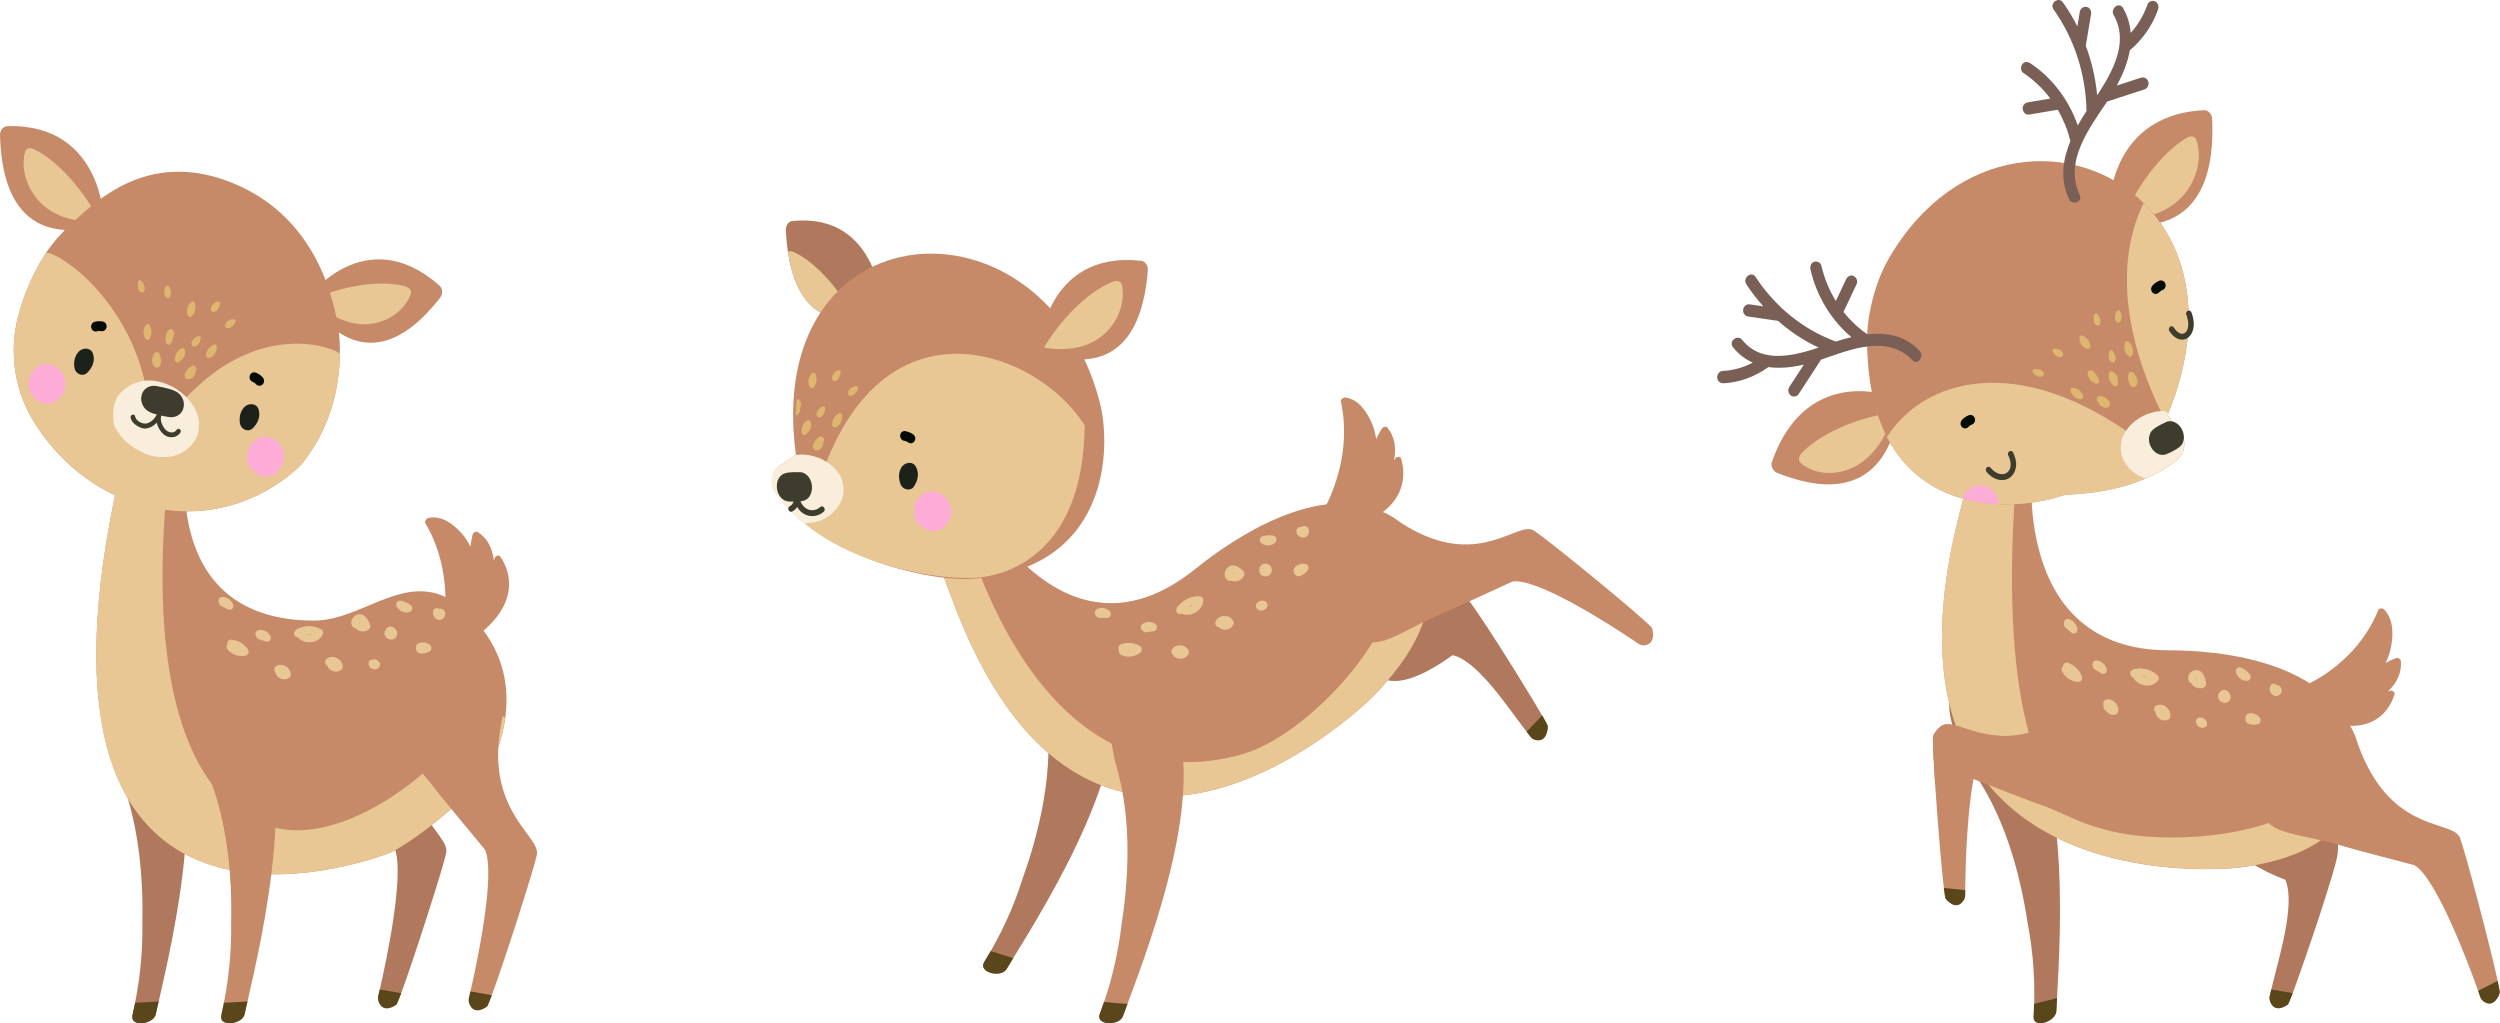 <?xml version="1.0" encoding="UTF-8"?> <svg xmlns="http://www.w3.org/2000/svg" width="215" height="88" viewBox="0 0 215 88" fill="none"><path d="M11.391 87.325C11.169 88.354 13.205 88.113 13.399 87.218C13.443 86.996 13.506 86.743 13.569 86.465C13.593 86.354 13.621 86.24 13.649 86.125C14.29 83.305 15.479 78.204 15.914 73.122C16.1 70.984 16.152 68.849 15.97 66.892C15.879 65.918 15.736 64.987 15.518 64.12C15.395 63.633 14.904 62.195 14.449 61.193C14.429 61.154 14.413 61.11 14.393 61.074C12.972 58.013 6.088 54.694 9.767 65.383C10.084 66.298 12.433 70.465 12.243 79.332C12.235 79.669 12.255 80.017 12.243 80.366C12.227 81.59 12.136 82.889 11.95 84.263C11.926 84.433 11.898 84.604 11.87 84.778C11.843 84.948 11.819 85.127 11.787 85.301C11.771 85.412 11.752 85.523 11.728 85.63C11.728 85.641 11.724 85.657 11.724 85.669C11.708 85.748 11.696 85.835 11.68 85.919C11.68 85.934 11.672 85.946 11.668 85.958C11.653 86.053 11.633 86.144 11.617 86.24C11.55 86.596 11.466 86.96 11.387 87.329L11.391 87.325Z" fill="#B0785D"></path><path d="M13.396 87.218C13.44 86.996 13.503 86.743 13.566 86.466C13.59 86.355 13.618 86.24 13.645 86.125C12.972 86.172 12.299 86.208 11.622 86.236C11.554 86.592 11.471 86.957 11.392 87.325C11.17 88.355 13.206 88.113 13.4 87.218H13.396Z" fill="#59461B"></path><path d="M25.693 62.79C25.712 62.834 25.736 62.873 25.76 62.921C25.922 63.261 26.164 63.614 26.465 63.99C26.485 64.018 26.509 64.046 26.528 64.073C26.738 64.331 26.972 64.6 27.221 64.881C27.316 64.984 27.412 65.091 27.511 65.202C27.53 65.226 27.55 65.249 27.574 65.273C27.641 65.349 27.709 65.424 27.776 65.499C28.113 65.867 28.465 66.263 28.821 66.679C28.841 66.703 28.861 66.727 28.881 66.751C29.126 67.04 29.372 67.341 29.613 67.653C29.669 67.725 29.721 67.8 29.776 67.871C30.271 68.533 33.891 72.85 33.919 72.913C34.849 75.04 33.222 82.66 32.663 85.096C32.612 85.325 32.568 85.508 32.536 85.634C32.501 85.793 32.501 85.955 32.556 86.11C32.96 87.274 34.077 86.403 34.077 86.403C34.133 86.363 34.283 86.003 34.501 85.421C35.554 82.589 38.129 74.557 38.374 73.357C38.711 71.725 34.188 69.772 35.19 62.762C35.233 62.457 35.289 62.144 35.352 61.824C35.384 61.661 35.408 61.507 35.42 61.356C35.871 56.52 27.031 57.626 25.835 59.899C25.792 59.974 25.76 60.053 25.736 60.133C25.736 60.136 25.728 60.144 25.728 60.148C25.673 60.251 25.625 60.35 25.586 60.453C25.316 61.138 25.328 61.95 25.693 62.794V62.79Z" fill="#B0785D"></path><path d="M32.556 86.105C32.96 87.269 34.077 86.398 34.077 86.398C34.133 86.358 34.283 85.998 34.501 85.416C33.887 85.313 33.273 85.206 32.663 85.091C32.612 85.32 32.568 85.503 32.536 85.629C32.501 85.788 32.501 85.95 32.556 86.105Z" fill="#59461B"></path><path d="M42.985 47.83C42.882 47.688 42.573 47.819 42.526 48.032C42.51 48.096 42.494 48.155 42.478 48.218C42.347 47.165 41.932 46.262 41.056 45.747C40.93 45.672 40.692 45.799 40.644 45.981C40.553 46.333 40.498 46.678 40.462 47.018C40.229 46.551 39.947 46.119 39.583 45.739C38.922 45.046 37.991 44.321 36.866 44.535C36.68 44.571 36.482 44.836 36.585 45.007C37.682 46.844 38.288 49.102 38.308 51.533C38.32 52.848 38.157 54.219 37.813 55.597C37.765 55.783 37.844 55.949 38.031 55.922C39.151 55.767 40.379 55.197 41.433 54.357C41.9 53.981 42.332 53.553 42.7 53.086C44.181 51.197 44.007 49.24 42.989 47.83H42.985Z" fill="#C68A69"></path><path d="M40.526 53.01C40.228 52.709 39.92 52.435 39.611 52.178C35.242 48.606 31.385 53.37 27.012 53.37C13.281 53.37 16.117 38.423 16.105 38.403C16.802 35.263 16.501 34.506 14.521 34.7C14.465 34.704 14.41 34.712 14.354 34.72C13.344 34.839 11.495 35.892 11.285 36.704C10.738 38.783 10.275 40.756 9.887 42.625C0.754 86.583 33.606 73.327 33.698 73.276C37.654 71.121 41.828 66.701 41.951 66.448C42.787 64.737 43.258 63.164 43.456 61.731C43.987 57.83 42.462 54.946 40.529 53.01H40.526Z" fill="#C68A69"></path><path d="M6.884 26.234C6.801 26.333 6.734 26.447 6.674 26.562C6.627 26.649 6.591 26.741 6.563 26.836C6.539 26.887 6.532 26.939 6.536 26.994C6.532 27.049 6.536 27.105 6.559 27.16C6.579 27.216 6.607 27.263 6.646 27.299C6.678 27.343 6.722 27.374 6.769 27.394C6.864 27.434 6.975 27.445 7.07 27.402C7.102 27.382 7.134 27.366 7.161 27.346C7.217 27.303 7.26 27.244 7.288 27.176C7.32 27.073 7.359 26.974 7.411 26.879C7.395 26.911 7.375 26.942 7.359 26.97C7.403 26.895 7.45 26.824 7.506 26.756C7.541 26.713 7.561 26.665 7.573 26.61C7.593 26.558 7.597 26.503 7.589 26.447C7.589 26.388 7.569 26.337 7.538 26.289C7.518 26.238 7.482 26.194 7.439 26.162C7.355 26.099 7.256 26.055 7.153 26.075C7.118 26.083 7.086 26.095 7.05 26.103C6.983 26.131 6.928 26.174 6.884 26.234Z" fill="#050A03"></path><path d="M37.855 25.592C38.089 25.295 38.089 24.824 37.811 24.574C31.399 18.887 26.255 25.655 26.449 25.869C31.506 32.899 36.061 27.893 37.859 25.592H37.855Z" fill="#C68A69"></path><path d="M26.885 25.75C28.006 26.895 29.424 27.742 30.96 27.873C32.675 28.02 34.517 27.125 35.261 25.465C35.313 25.343 35.364 25.212 35.348 25.077C35.309 24.78 34.98 24.645 34.703 24.582C32.334 24.043 29.21 24.693 26.885 25.754V25.75Z" fill="#E9C795"></path><path d="M8.817 19.362C9.09 19.319 8.951 10.601 0.622 10.847C0.258 10.859 -0.012 11.231 0 11.619C0.088 14.613 0.777 21.56 8.817 19.366V19.362Z" fill="#C68A69"></path><path d="M3.062 12.898C2.809 12.767 2.472 12.656 2.27 12.862C2.179 12.957 2.143 13.096 2.115 13.226C1.743 15.025 2.674 16.942 4.108 17.959C5.395 18.874 6.999 19.14 8.539 18.981C7.324 16.613 5.24 14.038 3.062 12.898Z" fill="#E9C795"></path><path d="M28.259 35.799C28.259 35.799 28.255 35.803 28.259 35.811C28.223 35.918 28.18 36.025 28.14 36.128C28.021 36.429 27.895 36.73 27.752 37.027C27.681 37.181 27.609 37.332 27.53 37.482C27.51 37.518 27.503 37.538 27.498 37.55C27.11 38.282 26.635 39.035 26.045 39.791C25.827 40.072 24.671 41.241 22.762 42.275C20.033 43.752 15.764 44.94 10.48 42.845C10.302 42.778 10.128 42.698 9.953 42.619C9.835 42.564 9.72 42.512 9.605 42.453C9.482 42.397 9.355 42.33 9.233 42.267C9.189 42.243 9.145 42.219 9.098 42.195C8.967 42.12 8.833 42.049 8.702 41.97C8.662 41.942 8.623 41.922 8.583 41.898C6.448 40.631 4.472 38.726 3.078 36.536C2.868 36.211 2.682 35.89 2.512 35.569C0.832 32.369 1.113 29.335 1.403 27.878C1.403 27.87 1.403 27.866 1.403 27.862C1.442 27.704 1.486 27.541 1.521 27.383C1.553 27.252 1.585 27.118 1.624 26.979C2.183 24.868 3.387 22.147 5.11 20.282C5.335 20.036 5.688 19.648 6.171 19.209C7.161 18.305 8.781 16.721 11.043 15.707C13.249 14.721 16.072 14.278 19.526 15.553C22.56 16.674 24.631 18.5 26.049 20.46C27.974 23.122 28.703 26.036 29.023 27.787C29.067 28.037 29.103 28.266 29.13 28.488C29.253 29.462 29.229 30.171 29.225 30.445C29.217 31.248 29.15 32.124 28.996 33.035C28.996 33.05 28.992 33.07 28.988 33.086C28.837 33.965 28.604 34.876 28.259 35.799Z" fill="#C68A69"></path><path d="M28.259 35.798C28.259 35.798 28.255 35.802 28.259 35.809C28.223 35.916 28.18 36.023 28.14 36.126C27.839 36.796 27.613 37.299 27.53 37.481C27.51 37.517 27.503 37.536 27.498 37.548C27.11 38.281 26.635 39.033 26.045 39.79C25.827 40.071 24.671 41.239 22.762 42.273C20.033 43.75 15.764 44.938 10.48 42.843C10.302 42.776 10.128 42.697 9.953 42.618C9.835 42.562 9.72 42.511 9.605 42.451C9.482 42.396 9.355 42.329 9.233 42.265C9.189 42.241 9.145 42.218 9.098 42.194C8.967 42.119 8.833 42.047 8.702 41.968C8.662 41.94 8.623 41.921 8.583 41.897C6.46 40.622 4.492 38.713 3.078 36.534C2.868 36.209 2.682 35.889 2.512 35.568C0.832 32.368 1.113 29.334 1.403 27.877C1.403 27.869 1.403 27.865 1.403 27.861C1.514 27.326 1.616 27.009 1.624 26.974C2.04 25.389 2.824 23.465 3.918 21.813C4.282 21.262 10.583 24.902 12.448 32.803C12.472 32.903 12.5 33.002 12.528 33.097C12.789 34.059 12.983 34.895 13.126 35.524C13.153 35.651 13.181 35.766 13.205 35.877C13.32 36.411 13.379 36.724 13.383 36.732C13.431 36.681 13.474 36.629 13.522 36.578C13.767 36.309 14.017 36.047 14.27 35.798C14.758 35.299 15.249 34.839 15.744 34.407C15.863 34.301 15.989 34.213 16.096 34.102C22.746 27.16 29.237 30.166 29.233 30.439C29.225 31.243 29.158 32.118 29.003 33.029C29.003 33.045 29 33.065 28.992 33.081C28.786 34.071 28.536 35.029 28.263 35.794L28.259 35.798Z" fill="#E9C795"></path><path d="M21.273 39.708C21.411 40.155 21.669 40.448 21.922 40.638C22.013 40.706 22.104 40.761 22.183 40.805C22.235 40.828 22.282 40.852 22.326 40.868C22.477 40.931 22.591 40.955 22.623 40.959C22.944 40.999 23.209 40.951 23.427 40.852C23.53 40.813 23.621 40.753 23.704 40.694C24.108 40.397 24.286 39.949 24.318 39.838C24.461 39.379 24.421 38.995 24.31 38.694C24.14 38.211 23.787 37.933 23.7 37.866C23.653 37.826 23.027 37.335 22.286 37.656C22.215 37.688 22.14 37.727 22.065 37.779C21.906 37.878 21.756 38.016 21.597 38.206C21.169 38.725 21.245 39.628 21.268 39.704L21.273 39.708Z" fill="#FCACD6"></path><path d="M9.839 36.598C9.91 36.761 9.989 36.911 10.08 37.054C10.469 37.691 10.999 38.159 11.506 38.495C11.728 38.642 11.946 38.757 12.148 38.856C12.678 39.113 13.102 39.224 13.197 39.236C14.298 39.43 15.102 39.236 15.684 38.915C16.576 38.412 16.932 37.593 16.988 37.386C17.245 36.527 17.087 35.786 16.786 35.188C16.576 34.773 16.294 34.424 16.025 34.151C15.97 34.095 15.914 34.044 15.863 33.992C15.578 33.735 15.328 33.565 15.229 33.497C15.174 33.458 14.786 33.196 14.215 32.986C14.073 32.935 13.914 32.883 13.752 32.844C13.605 32.808 13.451 32.776 13.288 32.753C13.015 32.717 12.726 32.709 12.425 32.745C12.409 32.745 12.393 32.745 12.373 32.749C12.219 32.769 12.057 32.804 11.894 32.848C11.732 32.895 11.566 32.959 11.399 33.042C11.051 33.204 10.71 33.446 10.377 33.779C9.459 34.697 9.771 36.44 9.835 36.59L9.839 36.598Z" fill="#F9EEDB"></path><path d="M2.456 32.986C2.44 33.231 2.456 33.417 2.468 33.453C2.539 33.671 2.638 33.853 2.749 34.004C2.864 34.162 2.995 34.285 3.125 34.38C3.212 34.447 3.303 34.503 3.387 34.546C3.604 34.661 3.787 34.697 3.822 34.701C3.878 34.709 3.933 34.713 3.985 34.717C4.373 34.732 4.674 34.606 4.907 34.435C5.177 34.233 5.347 33.968 5.438 33.782C5.486 33.687 5.509 33.616 5.521 33.58C5.66 33.117 5.62 32.736 5.513 32.435C5.339 31.952 4.991 31.675 4.903 31.608C4.852 31.572 4.23 31.077 3.49 31.398C3.414 31.429 3.343 31.469 3.272 31.52C3.113 31.619 2.959 31.758 2.8 31.948C2.559 32.245 2.48 32.665 2.456 32.982V32.986Z" fill="#FCACD6"></path><path d="M15.19 36.966C14.972 37.295 14.528 37.228 14.271 36.986C13.99 36.721 13.728 36.158 13.867 35.762C13.958 35.501 13.602 35.386 13.495 35.624C13.324 36 12.984 36.333 12.592 36.42C12.275 36.491 11.681 36.202 11.625 35.822C11.586 35.552 11.198 35.636 11.237 35.905C11.281 36.19 11.463 36.396 11.685 36.55C11.942 36.729 12.239 36.883 12.552 36.851C13.138 36.792 13.621 36.305 13.867 35.762C13.744 35.715 13.617 35.671 13.495 35.624C13.289 36.222 13.645 37.01 14.097 37.374C14.528 37.723 15.19 37.691 15.515 37.2C15.661 36.978 15.336 36.74 15.19 36.962V36.966Z" fill="#3E3C2D"></path><path d="M15.803 34.586C15.752 34.277 15.598 34.044 15.384 33.846C15.118 33.6 14.726 33.493 14.39 33.402C14.176 33.343 13.962 33.299 13.744 33.259C13.594 33.22 13.443 33.188 13.296 33.18C12.825 33.157 12.362 33.414 12.199 33.913C12.029 34.436 12.251 35.002 12.655 35.307C12.92 35.505 13.253 35.588 13.562 35.667C13.887 35.751 14.215 35.826 14.544 35.869C14.964 35.925 15.411 35.778 15.653 35.382C15.792 35.153 15.847 34.855 15.8 34.586H15.803Z" fill="#3E3C2D"></path><path d="M15.895 32.147C15.895 32.147 15.891 32.162 15.891 32.17C15.863 32.281 15.875 32.4 15.946 32.491C15.978 32.578 16.057 32.626 16.148 32.606C16.18 32.606 16.212 32.614 16.243 32.614C16.39 32.606 16.517 32.527 16.604 32.404C16.655 32.388 16.699 32.349 16.715 32.297C16.723 32.269 16.734 32.242 16.742 32.21C16.794 32.067 16.841 31.917 16.889 31.77C16.921 31.679 16.877 31.596 16.802 31.549C16.798 31.533 16.79 31.513 16.778 31.497C16.73 31.43 16.643 31.418 16.576 31.446C16.505 31.477 16.433 31.521 16.37 31.568C16.314 31.596 16.267 31.636 16.22 31.675C16.152 31.739 16.089 31.814 16.037 31.893C15.986 31.968 15.926 32.059 15.899 32.154L15.895 32.147Z" fill="#DFB66F"></path><path d="M15.637 29.948C15.713 29.921 15.784 29.948 15.831 30C15.855 30.02 15.875 30.04 15.887 30.071C15.958 30.309 15.922 30.554 15.792 30.76C15.72 30.871 15.621 30.962 15.507 31.026C15.475 31.065 15.443 31.105 15.408 31.141C15.372 31.176 15.316 31.188 15.265 31.176C15.225 31.176 15.182 31.164 15.146 31.141C15.067 31.081 15.027 30.97 15.039 30.867C15.039 30.84 15.051 30.812 15.059 30.788C15.083 30.42 15.309 30.075 15.637 29.948Z" fill="#DFB66F"></path><path d="M17.72 30.578C17.728 30.364 17.807 30.154 17.93 29.988C18.064 29.805 18.239 29.683 18.449 29.615C18.532 29.588 18.639 29.679 18.643 29.766C18.67 30.19 18.437 30.621 18.056 30.772C18.009 30.792 17.965 30.784 17.926 30.768C17.815 30.796 17.712 30.705 17.716 30.578H17.72Z" fill="#DFB66F"></path><path d="M14.481 28.416C14.508 28.388 14.54 28.372 14.576 28.357C14.584 28.349 14.592 28.341 14.604 28.333C14.655 28.293 14.71 28.277 14.77 28.301C14.821 28.321 14.849 28.365 14.865 28.412C14.897 28.44 14.92 28.476 14.94 28.515C15.015 28.658 14.972 28.808 14.905 28.943C14.873 29.18 14.782 29.41 14.635 29.588C14.596 29.64 14.544 29.672 14.481 29.664C14.413 29.656 14.374 29.616 14.342 29.557C14.318 29.537 14.299 29.517 14.287 29.485C14.239 29.355 14.223 29.212 14.235 29.07C14.235 28.967 14.247 28.868 14.279 28.768C14.318 28.634 14.39 28.503 14.489 28.408L14.481 28.416Z" fill="#DFB66F"></path><path d="M16.956 28.942C17.016 28.911 17.083 28.899 17.158 28.911C17.229 28.923 17.265 28.958 17.269 28.998C17.281 29.235 17.174 29.477 16.96 29.699C16.94 29.719 16.913 29.735 16.877 29.742C16.877 29.742 16.877 29.746 16.869 29.75C16.774 29.834 16.584 29.826 16.532 29.746C16.37 29.485 16.548 29.148 16.952 28.942H16.956Z" fill="#DFB66F"></path><path d="M19.981 27.453C20.045 27.442 20.116 27.445 20.183 27.477C20.247 27.509 20.278 27.552 20.27 27.592C20.227 27.826 20.064 28.032 19.807 28.186C19.783 28.202 19.752 28.206 19.716 28.206C19.716 28.206 19.712 28.206 19.708 28.21C19.597 28.265 19.415 28.21 19.383 28.115C19.288 27.818 19.542 27.537 19.981 27.453Z" fill="#DFB66F"></path><path d="M11.851 24.336C11.859 24.265 11.883 24.197 11.934 24.138C11.982 24.082 12.029 24.067 12.065 24.086C12.259 24.201 12.39 24.435 12.449 24.744C12.453 24.771 12.449 24.807 12.441 24.843C12.441 24.843 12.441 24.847 12.441 24.851C12.453 24.981 12.346 25.148 12.255 25.152C11.962 25.156 11.792 24.811 11.855 24.34L11.851 24.336Z" fill="#DFB66F"></path><path d="M18.619 25.964C18.679 25.932 18.746 25.92 18.821 25.932C18.892 25.944 18.928 25.98 18.932 26.019C18.944 26.257 18.837 26.499 18.623 26.72C18.603 26.74 18.576 26.756 18.54 26.764C18.54 26.764 18.54 26.768 18.532 26.772C18.437 26.855 18.247 26.847 18.195 26.768C18.033 26.506 18.211 26.17 18.615 25.964H18.619Z" fill="#DFB66F"></path><path d="M14.191 24.755C14.211 24.688 14.247 24.625 14.306 24.577C14.361 24.53 14.413 24.526 14.441 24.549C14.611 24.7 14.702 24.953 14.706 25.27C14.706 25.298 14.694 25.334 14.678 25.365C14.678 25.365 14.678 25.369 14.678 25.373C14.67 25.504 14.536 25.646 14.441 25.631C14.152 25.579 14.045 25.207 14.183 24.751L14.191 24.755Z" fill="#DFB66F"></path><path d="M13.237 30.42C13.201 30.539 13.166 30.649 13.13 30.764C13.11 30.828 13.094 30.887 13.075 30.947C13.059 30.998 13.07 31.061 13.098 31.105C13.098 31.256 13.15 31.406 13.261 31.509C13.273 31.521 13.288 31.533 13.3 31.541C13.312 31.549 13.328 31.556 13.34 31.564C13.399 31.644 13.49 31.655 13.562 31.608C13.677 31.584 13.76 31.489 13.803 31.374C13.835 31.279 13.843 31.172 13.843 31.077C13.843 30.982 13.843 30.883 13.823 30.784C13.815 30.721 13.795 30.657 13.771 30.602C13.748 30.523 13.716 30.444 13.677 30.372C13.641 30.305 13.566 30.261 13.486 30.281C13.467 30.289 13.451 30.297 13.435 30.305C13.352 30.293 13.268 30.329 13.237 30.42ZM13.431 31.113V31.129C13.431 31.129 13.431 31.129 13.431 31.121C13.431 31.121 13.431 31.118 13.431 31.113Z" fill="#DFB66F"></path><path d="M12.849 29.153C12.964 28.979 13.027 28.761 13.024 28.551C13.024 28.317 12.956 28.108 12.829 27.917C12.778 27.842 12.643 27.842 12.588 27.905C12.319 28.222 12.255 28.713 12.469 29.082C12.497 29.129 12.532 29.153 12.576 29.165C12.647 29.26 12.782 29.256 12.849 29.153Z" fill="#DFB66F"></path><path d="M16.465 27.215C16.619 27.081 16.73 26.887 16.777 26.681C16.833 26.455 16.817 26.233 16.742 26.015C16.71 25.928 16.583 25.893 16.512 25.94C16.175 26.17 15.997 26.629 16.116 27.045C16.132 27.097 16.163 27.128 16.199 27.152C16.247 27.263 16.377 27.295 16.465 27.215Z" fill="#DFB66F"></path><path d="M21.689 36.871C21.352 37.18 20.746 36.95 20.647 36.452C20.469 35.58 20.932 35.022 21.17 34.883C21.479 34.697 21.938 34.701 22.16 35.038C22.168 35.045 22.683 35.925 21.693 36.875L21.689 36.871Z" fill="#1C211A"></path><path d="M7.454 32.095C7.117 32.404 6.511 32.174 6.412 31.675C6.234 30.804 6.697 30.245 6.935 30.107C7.244 29.921 7.703 29.925 7.925 30.261C7.933 30.269 8.448 31.148 7.458 32.099L7.454 32.095Z" fill="#1C211A"></path><path d="M8.824 27.644C8.701 27.62 8.579 27.62 8.452 27.624C8.357 27.624 8.266 27.644 8.175 27.668C8.123 27.675 8.076 27.691 8.032 27.723C7.984 27.747 7.945 27.782 7.913 27.834C7.878 27.878 7.858 27.929 7.85 27.988C7.834 28.04 7.83 28.095 7.838 28.151C7.858 28.258 7.905 28.365 7.992 28.428C8.024 28.448 8.056 28.464 8.084 28.483C8.147 28.511 8.214 28.519 8.285 28.507C8.384 28.48 8.484 28.464 8.586 28.464C8.551 28.464 8.519 28.464 8.484 28.464C8.567 28.464 8.65 28.468 8.729 28.483C8.781 28.491 8.832 28.483 8.88 28.468C8.931 28.456 8.975 28.432 9.018 28.396C9.062 28.361 9.097 28.317 9.117 28.266C9.145 28.218 9.165 28.167 9.169 28.111C9.177 28.004 9.153 27.889 9.086 27.806C9.062 27.779 9.034 27.755 9.01 27.727C8.951 27.683 8.887 27.656 8.816 27.648L8.824 27.644Z" fill="#050A03"></path><path d="M22.017 32.048C22.136 32.096 22.243 32.163 22.346 32.234C22.425 32.29 22.497 32.353 22.564 32.424C22.608 32.46 22.639 32.5 22.659 32.551C22.687 32.599 22.706 32.65 22.71 32.709C22.718 32.769 22.71 32.824 22.691 32.876C22.679 32.931 22.659 32.979 22.623 33.018C22.556 33.102 22.461 33.165 22.358 33.173C22.322 33.173 22.287 33.173 22.251 33.173C22.184 33.161 22.12 33.129 22.065 33.086C21.994 33.007 21.914 32.939 21.827 32.884C21.855 32.904 21.883 32.923 21.914 32.939C21.843 32.892 21.768 32.856 21.693 32.824C21.645 32.805 21.605 32.773 21.57 32.729C21.53 32.694 21.503 32.646 21.487 32.595C21.463 32.539 21.455 32.484 21.463 32.428C21.463 32.373 21.471 32.317 21.495 32.266C21.538 32.171 21.613 32.084 21.712 32.048C21.748 32.04 21.78 32.028 21.815 32.02C21.887 32.013 21.954 32.02 22.021 32.056L22.017 32.048Z" fill="#050A03"></path><path d="M21.304 55.818C20.968 55.339 20.425 55.046 19.871 55.01C19.704 54.998 19.542 55.157 19.542 55.335C19.542 55.359 19.542 55.383 19.55 55.406C19.459 55.537 19.451 55.715 19.558 55.842C19.946 56.309 20.572 56.519 21.142 56.377C21.249 56.349 21.34 56.262 21.372 56.147C21.407 56.024 21.372 55.917 21.304 55.818Z" fill="#E9C795"></path><path d="M24.837 57.533C24.769 57.438 24.674 57.355 24.575 57.3C24.449 57.228 24.318 57.181 24.175 57.177C24.037 57.169 23.89 57.205 23.767 57.276C23.621 57.359 23.546 57.573 23.633 57.731C23.645 57.751 23.657 57.771 23.672 57.787C23.672 57.842 23.68 57.902 23.708 57.953C23.922 58.369 24.453 58.551 24.845 58.313C24.908 58.278 24.952 58.226 24.983 58.155C25.015 58.08 25.015 58.02 25.007 57.937C24.991 57.787 24.924 57.652 24.841 57.533H24.837Z" fill="#E9C795"></path><path d="M27.65 54.139C27.044 53.795 26.307 53.751 25.681 54.048C25.638 54.048 25.594 54.06 25.555 54.088C25.519 54.108 25.491 54.135 25.464 54.167C25.317 54.262 25.234 54.46 25.325 54.627C25.381 54.733 25.495 54.805 25.606 54.809C26.177 55.431 27.294 55.391 27.741 54.607C27.824 54.46 27.8 54.227 27.646 54.139H27.65ZM26.668 54.563C26.64 54.563 26.616 54.563 26.593 54.563C26.553 54.563 26.509 54.563 26.47 54.555C26.458 54.555 26.387 54.547 26.442 54.555C26.497 54.555 26.426 54.551 26.414 54.547C26.402 54.547 26.39 54.539 26.375 54.535C26.383 54.535 26.394 54.535 26.402 54.532C26.41 54.532 26.41 54.532 26.414 54.532C26.45 54.532 26.485 54.528 26.521 54.523C26.596 54.523 26.672 54.524 26.751 54.532C26.771 54.532 26.791 54.535 26.81 54.539C26.798 54.539 26.791 54.547 26.779 54.547C26.767 54.547 26.684 54.559 26.664 54.567L26.668 54.563Z" fill="#E9C795"></path><path d="M28.905 56.559C28.619 56.432 28.295 56.488 28.057 56.69C27.994 56.741 27.958 56.844 27.954 56.927C27.954 57.01 27.982 57.109 28.037 57.165C28.069 57.2 28.109 57.228 28.148 57.244C28.152 57.264 28.152 57.28 28.164 57.3C28.259 57.509 28.457 57.676 28.675 57.731C28.798 57.763 28.913 57.767 29.039 57.747C29.166 57.723 29.273 57.66 29.372 57.581C29.467 57.505 29.483 57.371 29.467 57.256C29.431 56.927 29.182 56.682 28.909 56.559H28.905Z" fill="#E9C795"></path><path d="M31.114 52.856C30.758 52.733 30.39 52.967 30.251 53.32C30.172 53.522 30.215 53.767 30.358 53.926C30.421 53.997 30.516 54.033 30.608 54.029C30.631 54.076 30.663 54.12 30.71 54.151C31 54.342 31.4 54.361 31.685 54.151C31.752 54.1 31.819 54.044 31.839 53.953C31.863 53.862 31.851 53.783 31.819 53.696C31.681 53.34 31.475 52.975 31.114 52.848V52.856ZM30.861 53.538C30.861 53.538 30.873 53.526 30.881 53.518C30.889 53.514 30.901 53.506 30.909 53.502C30.924 53.502 30.932 53.502 30.94 53.51C30.964 53.526 30.988 53.541 31.008 53.557C31.008 53.561 31.015 53.565 31.019 53.569C30.968 53.545 30.916 53.533 30.861 53.538Z" fill="#E9C795"></path><path d="M34.157 54.479C34.157 54.443 34.157 54.404 34.145 54.368C34.137 54.324 34.121 54.277 34.101 54.237C34.073 54.178 34.034 54.118 33.982 54.071C33.947 54.039 33.915 54.004 33.875 53.98C33.836 53.956 33.792 53.932 33.749 53.916C33.741 53.916 33.729 53.908 33.721 53.908C33.685 53.901 33.646 53.893 33.61 53.889C33.602 53.889 33.59 53.889 33.582 53.889C33.547 53.889 33.511 53.889 33.475 53.901C33.44 53.908 33.408 53.924 33.376 53.94C33.368 53.944 33.357 53.948 33.349 53.956C33.281 54.004 33.234 54.043 33.19 54.118C33.17 54.15 33.158 54.182 33.151 54.217C33.135 54.233 33.123 54.249 33.111 54.269C33.099 54.297 33.087 54.324 33.075 54.352C33.059 54.411 33.056 54.471 33.068 54.53C33.068 54.542 33.071 54.554 33.075 54.566C33.087 54.605 33.099 54.645 33.115 54.681C33.139 54.724 33.166 54.768 33.198 54.807C33.226 54.835 33.254 54.863 33.285 54.887C33.293 54.895 33.305 54.903 33.317 54.907C33.349 54.926 33.384 54.942 33.42 54.958C33.432 54.962 33.444 54.97 33.456 54.974C33.468 54.974 33.479 54.982 33.487 54.982C33.527 54.99 33.566 54.998 33.606 55.002C33.654 55.002 33.705 55.002 33.753 54.99C33.8 54.982 33.848 54.962 33.891 54.938C33.911 54.926 33.931 54.91 33.951 54.899C33.971 54.883 33.99 54.871 34.01 54.851C34.042 54.815 34.077 54.78 34.097 54.732C34.137 54.649 34.153 54.605 34.161 54.511C34.161 54.503 34.161 54.495 34.161 54.483L34.157 54.479ZM33.681 54.518C33.681 54.518 33.697 54.502 33.705 54.491C33.701 54.499 33.693 54.503 33.689 54.511C33.689 54.511 33.685 54.514 33.681 54.518Z" fill="#E9C795"></path><path d="M32.683 57.137C32.683 57.093 32.671 57.05 32.651 57.01C32.607 56.927 32.552 56.864 32.481 56.808C32.445 56.78 32.401 56.761 32.362 56.745C32.346 56.737 32.326 56.729 32.31 56.725C32.267 56.713 32.223 56.705 32.18 56.701C32.136 56.701 32.092 56.705 32.049 56.713C32.025 56.717 32.001 56.725 31.978 56.733C31.934 56.733 31.894 56.745 31.859 56.769C31.788 56.812 31.724 56.879 31.704 56.967C31.7 56.998 31.696 57.026 31.689 57.058C31.689 57.117 31.7 57.172 31.724 57.228C31.74 57.272 31.772 57.315 31.795 57.351C31.823 57.39 31.863 57.422 31.894 57.45C31.91 57.462 31.926 57.474 31.942 57.481C31.982 57.501 32.025 57.529 32.069 57.541C32.164 57.565 32.243 57.572 32.338 57.553C32.35 57.553 32.358 57.549 32.366 57.545C32.397 57.533 32.429 57.521 32.461 57.505C32.469 57.501 32.481 57.493 32.489 57.489C32.516 57.469 32.548 57.446 32.576 57.422C32.592 57.398 32.611 57.378 32.627 57.355C32.651 57.315 32.667 57.275 32.671 57.228C32.679 57.2 32.679 57.169 32.671 57.141L32.683 57.137Z" fill="#E9C795"></path><path d="M36.956 55.442C36.813 55.328 36.639 55.268 36.465 55.244C36.29 55.224 36.112 55.264 35.954 55.343C35.883 55.379 35.823 55.462 35.799 55.541C35.799 55.549 35.799 55.557 35.795 55.561C35.776 55.613 35.764 55.668 35.764 55.724C35.764 55.842 35.803 55.949 35.867 56.04C35.906 56.096 35.966 56.143 36.029 56.163C36.073 56.175 36.12 56.183 36.164 56.191C36.207 56.199 36.251 56.203 36.298 56.203C36.516 56.203 36.742 56.147 36.932 56.025C37.031 55.961 37.098 55.862 37.102 55.735C37.106 55.609 37.047 55.514 36.96 55.438L36.956 55.442Z" fill="#E9C795"></path><path d="M35.21 52.637C35.261 52.621 35.313 52.598 35.352 52.558C35.404 52.507 35.436 52.439 35.447 52.364C35.467 52.233 35.416 52.099 35.309 52.023C35.174 51.925 35.028 51.849 34.873 51.782C34.719 51.718 34.56 51.683 34.402 51.655C34.331 51.643 34.232 51.691 34.176 51.742C34.117 51.798 34.073 51.897 34.073 51.98C34.073 52.067 34.097 52.158 34.156 52.218C34.164 52.225 34.176 52.233 34.184 52.241C34.196 52.265 34.208 52.289 34.224 52.309C34.446 52.61 34.865 52.748 35.206 52.633L35.21 52.637Z" fill="#E9C795"></path><path d="M38.295 52.839C38.303 52.76 38.284 52.661 38.248 52.594C38.193 52.491 38.109 52.412 38.002 52.372C37.963 52.36 37.923 52.352 37.884 52.348C37.876 52.348 37.872 52.348 37.864 52.348C37.828 52.348 37.796 52.352 37.761 52.36C37.761 52.36 37.753 52.36 37.749 52.36C37.721 52.336 37.694 52.316 37.658 52.309C37.579 52.285 37.492 52.285 37.416 52.332C37.392 52.348 37.373 52.364 37.349 52.38C37.305 52.419 37.278 52.471 37.258 52.53C37.226 52.621 37.23 52.712 37.238 52.808C37.238 52.827 37.246 52.843 37.25 52.863C37.262 52.907 37.278 52.95 37.297 52.99C37.345 53.077 37.392 53.132 37.468 53.192C37.503 53.219 37.547 53.239 37.587 53.259C37.598 53.263 37.61 53.267 37.622 53.271C37.678 53.299 37.741 53.319 37.792 53.319C37.872 53.319 37.955 53.299 38.026 53.255C38.101 53.208 38.153 53.156 38.204 53.081C38.256 53.01 38.276 52.922 38.288 52.835L38.295 52.839Z" fill="#E9C795"></path><path d="M23.214 55.07C23.253 55.022 23.273 54.971 23.285 54.911C23.297 54.844 23.293 54.761 23.257 54.697C23.198 54.594 23.134 54.511 23.051 54.436C22.964 54.357 22.877 54.305 22.774 54.254C22.6 54.171 22.394 54.155 22.208 54.194C22.045 54.23 21.926 54.424 21.97 54.599C21.982 54.646 22.002 54.69 22.029 54.725C22.053 54.84 22.125 54.935 22.239 54.971C22.453 55.038 22.667 55.105 22.885 55.173C23.008 55.212 23.138 55.173 23.218 55.066L23.214 55.07Z" fill="#E9C795"></path><path d="M19.966 52.355C20.01 52.316 20.037 52.268 20.057 52.209C20.077 52.142 20.085 52.059 20.057 51.995C20.014 51.884 19.962 51.793 19.887 51.706C19.812 51.615 19.733 51.548 19.637 51.484C19.475 51.377 19.273 51.33 19.083 51.342C18.917 51.353 18.774 51.528 18.794 51.706C18.798 51.758 18.814 51.801 18.837 51.841C18.845 51.956 18.905 52.066 19.012 52.118C19.214 52.217 19.42 52.316 19.622 52.411C19.736 52.466 19.871 52.447 19.966 52.355Z" fill="#E9C795"></path><g opacity="0.39"><path d="M14.278 42.828C14.278 42.828 14.27 42.828 14.266 42.828C14.278 42.824 14.314 42.808 14.278 42.828Z" fill="#E9C795"></path></g><path d="M43.448 61.732C43.254 63.165 42.779 64.734 41.943 66.449C41.82 66.702 37.646 71.122 33.689 73.276C33.594 73.328 0.741 86.584 9.878 42.626C11.613 42.78 13.681 43.07 14.263 42.836C14.271 42.836 14.271 42.836 14.278 42.828C12.845 59.668 16.607 69.055 23.19 71.063C28.758 72.762 35.547 67.668 37.986 64.94C41.487 61.027 40.893 60.092 43.448 61.732Z" fill="#E9C795"></path><path d="M33.487 62.96C33.506 63.004 33.53 63.043 33.554 63.091C33.716 63.431 33.958 63.784 34.259 64.16C34.279 64.188 34.302 64.215 34.322 64.243C34.532 64.501 34.766 64.77 35.015 65.051C35.11 65.154 35.205 65.261 35.304 65.372C35.324 65.396 35.344 65.419 35.368 65.443C35.435 65.518 35.502 65.594 35.57 65.669C35.906 66.037 36.259 66.433 36.615 66.849C36.635 66.873 36.655 66.897 36.675 66.92C36.92 67.21 37.166 67.511 37.407 67.823C37.463 67.895 37.514 67.97 37.57 68.041C38.065 68.703 41.685 73.02 41.713 73.083C42.643 75.21 41.016 82.83 40.457 85.266C40.406 85.495 40.362 85.677 40.33 85.804C40.295 85.963 40.295 86.125 40.35 86.279C40.754 87.444 41.871 86.573 41.871 86.573C41.926 86.533 42.077 86.173 42.295 85.59C43.348 82.759 45.923 74.727 46.168 73.527C46.505 71.895 41.982 69.942 42.984 62.932C43.028 62.627 43.083 62.314 43.146 61.993C43.178 61.831 43.202 61.677 43.214 61.526C43.665 56.69 34.825 57.795 33.629 60.069C33.586 60.144 33.554 60.223 33.53 60.302C33.53 60.306 33.522 60.314 33.522 60.318C33.467 60.421 33.419 60.52 33.38 60.623C33.11 61.308 33.122 62.12 33.487 62.964V62.96Z" fill="#C68A69"></path><path d="M40.354 86.276C40.758 87.44 41.875 86.569 41.875 86.569C41.93 86.529 42.081 86.169 42.299 85.587C41.685 85.484 41.071 85.377 40.461 85.262C40.41 85.491 40.366 85.674 40.334 85.8C40.299 85.959 40.299 86.121 40.354 86.276Z" fill="#59461B"></path><path d="M19.027 87.325C18.805 88.354 20.841 88.113 21.035 87.218C21.078 86.996 21.142 86.743 21.205 86.465C21.229 86.354 21.257 86.24 21.285 86.125C21.926 83.305 23.114 78.204 23.55 73.122C23.736 70.984 23.788 68.849 23.605 66.892C23.514 65.918 23.372 64.987 23.154 64.12C23.031 63.633 22.54 62.195 22.084 61.193C22.065 61.154 22.049 61.11 22.029 61.074C20.607 58.013 13.724 54.694 17.403 65.383C17.72 66.298 20.069 70.465 19.878 79.332C19.871 79.669 19.89 80.017 19.878 80.366C19.863 81.59 19.772 82.889 19.585 84.263C19.562 84.433 19.534 84.604 19.506 84.778C19.479 84.948 19.455 85.127 19.423 85.301C19.407 85.412 19.387 85.523 19.364 85.63C19.364 85.641 19.36 85.657 19.36 85.669C19.344 85.748 19.332 85.835 19.316 85.919C19.316 85.934 19.308 85.946 19.304 85.958C19.288 86.053 19.269 86.144 19.253 86.24C19.185 86.596 19.102 86.96 19.023 87.329L19.027 87.325Z" fill="#C68A69"></path><path d="M21.035 87.218C21.079 86.996 21.142 86.743 21.206 86.466C21.23 86.355 21.257 86.24 21.285 86.125C20.612 86.172 19.939 86.208 19.261 86.236C19.194 86.592 19.111 86.957 19.032 87.325C18.81 88.355 20.845 88.113 21.04 87.218H21.035Z" fill="#59461B"></path><path d="M174.889 87.448C174.846 88.505 176.806 87.872 176.846 86.957C176.854 86.727 176.87 86.47 176.885 86.184C176.889 86.074 176.897 85.955 176.905 85.832C177.064 82.933 177.369 77.685 176.941 72.608C176.763 70.469 176.454 68.358 175.947 66.469C175.693 65.526 175.392 64.639 175.036 63.827C174.834 63.372 174.105 62.053 173.491 61.154C173.467 61.118 173.44 61.083 173.416 61.047C171.503 58.306 164.172 56.37 169.594 66.176C170.057 67.016 173.071 70.659 174.382 79.42C174.434 79.753 174.509 80.089 174.561 80.438C174.751 81.642 174.881 82.937 174.933 84.331C174.937 84.505 174.941 84.676 174.945 84.854C174.945 85.028 174.953 85.206 174.949 85.385C174.953 85.495 174.949 85.61 174.949 85.721C174.949 85.733 174.949 85.749 174.949 85.761C174.949 85.844 174.949 85.931 174.949 86.014C174.949 86.03 174.945 86.042 174.949 86.054C174.949 86.149 174.949 86.244 174.945 86.339C174.937 86.703 174.921 87.076 174.901 87.452L174.889 87.448Z" fill="#B0785D"></path><path d="M176.845 86.956C176.853 86.726 176.869 86.469 176.885 86.183C176.889 86.073 176.897 85.954 176.905 85.831C176.251 86.005 175.594 86.172 174.932 86.33C174.925 86.695 174.909 87.067 174.889 87.443C174.845 88.501 176.806 87.867 176.845 86.952V86.956Z" fill="#59461B"></path><path d="M196.538 75.657C197.469 77.784 195.892 82.651 195.334 85.087C195.282 85.317 195.239 85.499 195.207 85.626C195.171 85.784 195.171 85.947 195.227 86.101C195.631 87.266 196.748 86.394 196.748 86.394C196.803 86.355 196.954 85.994 197.172 85.412C198.225 82.58 200.954 74.572 201.045 73.348C201.631 65.451 196.51 66.58 196.379 66.643C185.282 71.942 196.51 75.594 196.538 75.657Z" fill="#B0785D"></path><path d="M195.223 86.101C195.627 87.265 196.744 86.394 196.744 86.394C196.799 86.354 196.949 85.994 197.167 85.412C196.553 85.309 195.94 85.202 195.33 85.087C195.278 85.317 195.235 85.499 195.203 85.626C195.167 85.784 195.167 85.946 195.223 86.101Z" fill="#59461B"></path><path d="M205.94 59.704C205.991 59.534 205.718 59.336 205.528 59.407C205.473 59.427 205.413 59.447 205.358 59.471C206.102 58.762 206.566 57.89 206.475 56.829C206.463 56.678 206.229 56.536 206.063 56.595C205.738 56.714 205.441 56.857 205.156 57.015C205.389 56.548 205.564 56.057 205.651 55.518C205.817 54.544 205.857 53.316 205.061 52.441C204.93 52.298 204.613 52.27 204.538 52.456C203.73 54.461 202.32 56.258 200.447 57.637C199.433 58.385 198.284 59.007 197.021 59.474C196.85 59.538 196.767 59.696 196.89 59.847C197.639 60.75 198.767 61.522 200.007 61.981C200.558 62.187 201.132 62.33 201.702 62.389C203.995 62.643 205.413 61.391 205.936 59.7L205.94 59.704Z" fill="#C68A69"></path><path d="M202.106 62.389C199.084 56.777 190.886 55.926 186.513 55.926C172.782 55.926 174.798 39.782 174.79 39.763C175.487 36.622 175.186 35.865 173.206 36.06C173.151 36.064 173.095 36.072 173.04 36.079C172.81 36.107 172.537 36.182 172.248 36.293C171.269 36.666 170.133 37.438 169.966 38.064C169.42 40.143 169.051 42.139 168.568 43.985C168.537 44.115 168.501 44.242 168.469 44.369C168.449 44.444 168.43 44.523 168.41 44.599C168.366 44.777 168.323 44.951 168.279 45.129C165.736 55.716 167.297 62.544 170.588 66.944C177.277 75.879 191.127 74.758 192.3 74.643C192.316 74.643 192.323 74.643 192.335 74.643C192.363 74.643 192.375 74.639 192.379 74.639C197.757 73.998 200.518 72.12 201.813 69.926C204.276 65.752 202.233 62.635 202.106 62.397V62.389Z" fill="#C68A69"></path><path d="M179.035 58.144C178.814 57.593 178.35 57.173 177.82 56.995C177.661 56.944 177.467 57.054 177.427 57.229C177.423 57.252 177.42 57.276 177.42 57.3C177.301 57.403 177.257 57.573 177.328 57.724C177.606 58.274 178.164 58.639 178.75 58.639C178.861 58.639 178.968 58.579 179.024 58.476C179.087 58.365 179.075 58.251 179.031 58.14L179.035 58.144Z" fill="#E9C795"></path><path d="M182.093 60.698C182.05 60.587 181.975 60.484 181.891 60.405C181.784 60.306 181.67 60.227 181.531 60.183C181.396 60.144 181.25 60.14 181.115 60.179C180.957 60.227 180.834 60.409 180.885 60.587C180.893 60.611 180.901 60.631 180.909 60.651C180.893 60.706 180.889 60.761 180.909 60.821C181.024 61.28 181.499 61.589 181.935 61.455C182.002 61.435 182.058 61.395 182.101 61.336C182.149 61.272 182.165 61.213 182.173 61.13C182.192 60.979 182.153 60.829 182.097 60.694L182.093 60.698Z" fill="#E9C795"></path><path d="M185.571 58.103C185.06 57.616 184.351 57.39 183.677 57.521C183.634 57.513 183.59 57.513 183.543 57.525C183.503 57.537 183.472 57.557 183.44 57.58C183.277 57.636 183.155 57.81 183.202 57.992C183.234 58.111 183.325 58.21 183.436 58.242C183.856 58.99 184.945 59.232 185.555 58.582C185.67 58.46 185.697 58.23 185.567 58.103H185.571ZM184.521 58.27C184.493 58.261 184.47 58.258 184.446 58.25C184.406 58.238 184.367 58.226 184.331 58.21C184.319 58.206 184.252 58.182 184.303 58.198C184.355 58.214 184.291 58.19 184.28 58.182C184.268 58.174 184.256 58.166 184.244 58.163C184.252 58.163 184.264 58.163 184.272 58.163C184.279 58.163 184.28 58.163 184.283 58.163C184.319 58.17 184.355 58.174 184.39 58.182C184.466 58.198 184.537 58.222 184.608 58.25C184.628 58.258 184.648 58.266 184.668 58.273C184.656 58.273 184.648 58.273 184.636 58.273C184.624 58.273 184.541 58.261 184.521 58.261V58.27Z" fill="#E9C795"></path><path d="M186.26 60.769C186.01 60.575 185.681 60.547 185.408 60.682C185.337 60.718 185.277 60.809 185.254 60.888C185.234 60.967 185.242 61.07 185.281 61.142C185.305 61.185 185.337 61.221 185.372 61.248C185.372 61.268 185.372 61.284 185.372 61.304C185.42 61.534 185.574 61.743 185.772 61.85C185.887 61.91 185.994 61.946 186.121 61.957C186.248 61.965 186.367 61.934 186.481 61.878C186.592 61.827 186.632 61.7 186.648 61.585C186.683 61.256 186.497 60.955 186.26 60.769Z" fill="#E9C795"></path><path d="M189.218 57.728C188.901 57.519 188.489 57.657 188.276 57.962C188.153 58.14 188.141 58.39 188.244 58.58C188.291 58.667 188.375 58.722 188.466 58.746C188.478 58.798 188.501 58.849 188.541 58.893C188.779 59.15 189.163 59.269 189.488 59.142C189.567 59.111 189.642 59.071 189.682 58.988C189.725 58.905 189.733 58.825 189.717 58.73C189.662 58.35 189.543 57.942 189.218 57.728ZM188.822 58.327C188.822 58.327 188.838 58.319 188.846 58.311C188.858 58.311 188.866 58.307 188.878 58.303C188.893 58.307 188.901 58.311 188.905 58.319C188.925 58.338 188.945 58.358 188.961 58.382C188.961 58.386 188.965 58.39 188.969 58.398C188.925 58.362 188.874 58.338 188.822 58.327Z" fill="#E9C795"></path><path d="M191.816 60.069C191.824 60.033 191.828 59.993 191.832 59.958C191.832 59.91 191.828 59.863 191.816 59.819C191.801 59.752 191.777 59.684 191.737 59.629C191.709 59.59 191.686 59.55 191.654 59.514C191.622 59.479 191.583 59.447 191.543 59.419C191.535 59.411 191.527 59.407 191.515 59.403C191.484 59.388 191.448 59.368 191.412 59.356C191.404 59.356 191.393 59.352 191.385 59.348C191.349 59.34 191.313 59.332 191.278 59.332C191.242 59.332 191.206 59.336 191.171 59.344C191.159 59.344 191.151 59.348 191.143 59.352C191.068 59.38 191.012 59.407 190.953 59.467C190.925 59.49 190.909 59.522 190.894 59.554C190.878 59.566 190.858 59.578 190.846 59.593C190.83 59.617 190.81 59.641 190.795 59.665C190.767 59.716 190.751 59.776 190.751 59.835C190.751 59.847 190.751 59.859 190.751 59.871C190.751 59.91 190.755 59.954 190.767 59.989C190.779 60.037 190.795 60.089 190.822 60.132C190.842 60.168 190.866 60.199 190.89 60.231C190.898 60.243 190.905 60.251 190.913 60.259C190.941 60.286 190.973 60.31 191 60.334C191.008 60.342 191.02 60.35 191.032 60.358C191.04 60.366 191.052 60.37 191.064 60.374C191.1 60.389 191.135 60.409 191.175 60.421C191.222 60.437 191.27 60.445 191.317 60.449C191.365 60.449 191.416 60.449 191.464 60.433C191.488 60.429 191.507 60.417 191.531 60.409C191.555 60.401 191.579 60.394 191.599 60.378C191.638 60.354 191.678 60.322 191.709 60.286C191.765 60.215 191.789 60.176 191.82 60.089C191.82 60.081 191.824 60.073 191.828 60.065L191.816 60.069ZM191.349 59.989C191.349 59.989 191.369 59.978 191.377 59.97C191.369 59.974 191.365 59.982 191.357 59.986H191.349V59.989Z" fill="#E9C795"></path><path d="M189.804 62.283C189.812 62.239 189.812 62.196 189.804 62.152C189.78 62.057 189.741 61.986 189.681 61.911C189.654 61.875 189.614 61.847 189.582 61.819C189.566 61.808 189.551 61.796 189.535 61.788C189.495 61.768 189.456 61.744 189.412 61.732C189.372 61.721 189.329 61.713 189.285 61.713C189.262 61.713 189.238 61.713 189.214 61.713C189.17 61.701 189.131 61.705 189.091 61.713C189.012 61.736 188.937 61.788 188.897 61.867C188.885 61.895 188.873 61.922 188.861 61.95C188.846 62.006 188.846 62.065 188.861 62.124C188.865 62.172 188.889 62.219 188.905 62.263C188.925 62.307 188.953 62.346 188.98 62.386C188.992 62.402 189.004 62.418 189.02 62.429C189.056 62.461 189.091 62.493 189.131 62.517C189.218 62.564 189.293 62.588 189.392 62.596C189.404 62.596 189.412 62.596 189.424 62.596C189.46 62.596 189.491 62.588 189.527 62.584C189.539 62.584 189.547 62.58 189.555 62.576C189.586 62.564 189.622 62.552 189.654 62.532C189.677 62.517 189.697 62.497 189.721 62.481C189.753 62.449 189.776 62.414 189.792 62.37C189.808 62.342 189.816 62.315 189.816 62.287L189.804 62.283Z" fill="#E9C795"></path><path d="M194.331 61.709C194.22 61.558 194.062 61.459 193.896 61.396C193.729 61.333 193.547 61.329 193.377 61.364C193.298 61.38 193.222 61.447 193.183 61.519C193.183 61.527 193.179 61.531 193.175 61.539C193.147 61.586 193.119 61.634 193.108 61.689C193.08 61.804 193.096 61.915 193.139 62.026C193.167 62.089 193.214 62.152 193.27 62.184C193.31 62.208 193.357 62.228 193.397 62.243C193.436 62.263 193.48 62.275 193.523 62.287C193.737 62.343 193.967 62.343 194.177 62.271C194.288 62.236 194.375 62.156 194.407 62.034C194.438 61.915 194.403 61.804 194.331 61.709Z" fill="#E9C795"></path><path d="M193.25 58.544C193.305 58.54 193.357 58.532 193.404 58.505C193.468 58.469 193.511 58.41 193.539 58.342C193.59 58.219 193.567 58.077 193.479 57.978C193.369 57.851 193.242 57.736 193.111 57.637C192.976 57.538 192.83 57.463 192.679 57.396C192.612 57.364 192.505 57.388 192.442 57.423C192.374 57.463 192.307 57.546 192.287 57.629C192.267 57.712 192.271 57.808 192.315 57.883C192.323 57.895 192.331 57.903 192.335 57.914C192.339 57.942 192.347 57.966 192.359 57.99C192.509 58.338 192.885 58.58 193.242 58.552L193.25 58.544Z" fill="#E9C795"></path><path d="M196.205 59.515C196.233 59.44 196.233 59.341 196.213 59.262C196.181 59.147 196.118 59.052 196.023 58.984C195.987 58.961 195.951 58.945 195.912 58.933C195.904 58.933 195.9 58.933 195.892 58.929C195.86 58.921 195.825 58.917 195.789 58.913C195.789 58.913 195.781 58.913 195.777 58.913C195.757 58.885 195.734 58.858 195.702 58.838C195.631 58.794 195.543 58.775 195.464 58.798C195.44 58.81 195.413 58.818 195.389 58.83C195.337 58.858 195.298 58.901 195.27 58.953C195.219 59.036 195.203 59.123 195.191 59.218C195.191 59.238 195.191 59.258 195.191 59.273C195.191 59.317 195.199 59.365 195.211 59.408C195.238 59.503 195.274 59.571 195.33 59.646C195.357 59.681 195.393 59.709 195.429 59.737C195.44 59.745 195.452 59.753 195.464 59.757C195.512 59.796 195.567 59.832 195.623 59.848C195.702 59.868 195.785 59.872 195.864 59.848C195.947 59.82 196.011 59.784 196.078 59.725C196.141 59.67 196.185 59.59 196.213 59.507L196.205 59.515Z" fill="#E9C795"></path><path d="M181.056 57.894C181.103 57.859 181.135 57.815 181.159 57.756C181.186 57.692 181.198 57.609 181.179 57.542C181.143 57.427 181.099 57.332 181.036 57.237C180.969 57.138 180.897 57.066 180.806 56.991C180.656 56.868 180.458 56.801 180.268 56.793C180.101 56.785 179.943 56.948 179.947 57.126C179.947 57.177 179.959 57.221 179.979 57.265C179.979 57.379 180.026 57.494 180.125 57.558C180.319 57.676 180.513 57.795 180.707 57.914C180.818 57.981 180.953 57.977 181.056 57.894Z" fill="#E9C795"></path><path d="M178.494 54.444C178.545 54.416 178.585 54.377 178.612 54.321C178.648 54.262 178.672 54.183 178.66 54.111C178.64 53.993 178.612 53.89 178.561 53.787C178.509 53.68 178.446 53.596 178.367 53.509C178.232 53.363 178.046 53.268 177.86 53.232C177.698 53.2 177.515 53.335 177.5 53.513C177.496 53.565 177.5 53.612 177.511 53.656C177.496 53.771 177.527 53.89 177.618 53.969C177.797 54.115 177.971 54.262 178.149 54.408C178.248 54.492 178.383 54.508 178.498 54.444H178.494Z" fill="#E9C795"></path><g opacity="0.39"><path d="M172.969 44.183C172.969 44.183 172.961 44.183 172.957 44.183C172.969 44.179 173.006 44.163 172.969 44.183Z" fill="#E9C795"></path></g><path d="M201.813 69.918C200.518 72.112 197.757 73.989 192.379 74.631C192.379 74.631 192.363 74.631 192.335 74.635C192.327 74.635 192.316 74.635 192.304 74.635C191.127 74.746 177.277 75.871 170.588 66.936C167.297 62.539 165.736 55.708 168.279 45.121C168.319 44.943 168.362 44.769 168.41 44.59C168.43 44.515 168.449 44.436 168.469 44.361C168.501 44.234 168.533 44.107 168.568 43.977C169.051 42.131 169.42 40.135 169.966 38.056C170.133 37.43 171.269 36.657 172.248 36.285C172.85 38.178 173.463 40.103 173.467 40.103C172.034 56.943 174.046 69.221 180.628 71.233C186.197 72.932 195.686 71.752 198.13 69.023C199.611 67.367 201.001 68.219 201.813 69.918Z" fill="#E9C795"></path><path d="M195.516 71.103C195.555 71.127 195.595 71.147 195.639 71.17C195.951 71.349 196.34 71.495 196.791 71.622C196.823 71.634 196.854 71.642 196.89 71.65C197.199 71.737 197.536 71.816 197.892 71.891C198.027 71.919 198.161 71.947 198.3 71.978C198.328 71.986 198.359 71.994 198.387 71.998C198.482 72.018 198.577 72.042 198.672 72.061C199.148 72.16 199.647 72.267 200.157 72.394C200.189 72.402 200.217 72.41 200.245 72.414C200.601 72.501 200.961 72.604 201.33 72.711C201.413 72.739 201.496 72.766 201.579 72.79C202.34 73.036 207.611 74.382 207.667 74.418C209.564 75.602 212.281 82.858 213.116 85.198C213.196 85.416 213.255 85.594 213.299 85.717C213.354 85.872 213.441 86.002 213.568 86.097C214.518 86.81 214.974 85.412 214.974 85.412C214.998 85.349 214.93 84.957 214.8 84.347C214.158 81.377 212.003 73.206 211.564 72.069C210.97 70.521 206.213 71.665 203.306 65.293C203.179 65.016 203.057 64.727 202.938 64.422C202.878 64.267 202.815 64.129 202.744 63.994C200.546 59.74 193.86 66.026 194.082 68.624C194.086 68.711 194.102 68.798 194.126 68.877C194.126 68.885 194.126 68.893 194.126 68.897C194.134 69.012 194.149 69.127 194.173 69.234C194.316 69.962 194.759 70.624 195.504 71.091L195.516 71.103Z" fill="#C68A69"></path><path d="M213.568 86.105C214.519 86.818 214.974 85.42 214.974 85.42C214.998 85.356 214.931 84.964 214.8 84.355C214.241 84.644 213.679 84.929 213.117 85.206C213.196 85.424 213.255 85.602 213.299 85.725C213.354 85.879 213.441 86.01 213.568 86.105Z" fill="#59461B"></path><path d="M166.232 63.518C166.216 63.993 166.295 65.558 166.422 67.47C167.451 66.971 168.354 66.662 168.96 66.702C168.976 66.702 169.269 66.817 169.721 66.995C171.182 67.566 174.283 68.793 174.861 68.983C174.945 69.015 175.028 69.039 175.111 69.067C175.475 69.193 175.828 69.328 176.168 69.466C176.196 69.478 176.224 69.49 176.252 69.502C176.743 69.7 177.214 69.91 177.662 70.112C177.753 70.152 177.844 70.191 177.931 70.227C177.959 70.243 177.99 70.251 178.018 70.263C178.149 70.318 178.275 70.377 178.402 70.433C178.739 70.583 179.056 70.718 179.357 70.829C179.392 70.841 179.424 70.853 179.452 70.865C179.891 71.027 180.287 71.138 180.64 71.177C180.691 71.185 180.735 71.193 180.779 71.197C181.642 71.253 182.355 70.968 182.854 70.449C182.933 70.374 183 70.286 183.068 70.195C183.072 70.191 183.08 70.187 183.08 70.179C183.143 70.128 183.198 70.069 183.25 69.997C184.791 67.973 182.521 58.773 178.477 60.991C178.351 61.058 178.224 61.138 178.097 61.233C177.84 61.415 177.586 61.585 177.337 61.736C175.261 63.023 173.495 63.347 172.03 63.284C169.443 63.173 167.776 61.846 166.948 62.441C166.905 62.472 166.849 62.516 166.786 62.567C166.453 62.888 166.243 63.189 166.232 63.526V63.518Z" fill="#C68A69"></path><path d="M166.232 63.519C166.212 63.994 166.295 65.558 166.422 67.471C166.624 70.493 166.937 74.383 167.155 76.236C167.159 76.284 167.167 76.327 167.171 76.371C167.238 76.913 167.293 77.254 167.333 77.302C167.333 77.302 168.212 78.446 168.874 77.424C168.965 77.286 169 77.131 169.004 76.965C169.004 76.862 169.004 76.723 169.008 76.557C169.008 76.509 169.008 76.462 169.008 76.41C169.032 74.612 169.143 70.081 169.721 66.996C169.951 65.78 170.252 64.794 170.644 64.283C170.66 64.263 171.25 63.84 172.026 63.277C169.436 63.166 167.773 61.84 166.945 62.434C166.901 62.465 166.846 62.509 166.783 62.56C166.45 62.881 166.24 63.178 166.228 63.519H166.232Z" fill="#C68A69"></path><path d="M167.17 76.365C167.238 76.908 167.293 77.248 167.333 77.296C167.333 77.296 168.212 78.441 168.873 77.419C168.965 77.28 169 77.126 169.004 76.959C169.004 76.856 169.004 76.718 169.008 76.551C168.394 76.492 167.784 76.433 167.17 76.365Z" fill="#59461B"></path><path d="M163.459 34.499C163.53 34.194 155.47 30.879 152.389 39.715C152.254 40.099 152.488 40.531 152.849 40.673C155.633 41.77 162.283 43.802 163.455 34.499H163.459Z" fill="#C68A69"></path><path d="M155.083 38.816C154.861 39.03 154.627 39.339 154.738 39.636C154.789 39.771 154.9 39.862 155.011 39.945C156.512 41.05 158.643 40.836 160.144 39.735C161.495 38.749 162.374 37.172 162.841 35.489C160.184 35.826 156.995 36.99 155.086 38.82L155.083 38.816Z" fill="#E9C795"></path><path d="M181.511 19.152C181.218 19.132 180.723 9.916 189.535 9.476C189.919 9.457 190.232 9.825 190.248 10.237C190.375 13.405 190.157 20.796 181.511 19.152Z" fill="#C68A69"></path><path d="M187.915 11.936C188.173 11.773 188.521 11.631 188.751 11.833C188.854 11.928 188.902 12.066 188.941 12.205C189.468 14.07 188.624 16.174 187.187 17.366C185.895 18.439 184.224 18.855 182.584 18.815C183.693 16.213 185.705 13.322 187.919 11.936H187.915Z" fill="#E9C795"></path><path d="M187.428 37.006C187.864 37.529 187.959 38.261 187.721 38.859C187.709 38.891 187.693 38.927 187.682 38.959C187.65 39.026 187.618 39.089 187.579 39.149C187.484 39.303 187.365 39.438 187.222 39.553C187.111 39.64 186.996 39.727 186.882 39.814C186.422 40.151 185.939 40.452 185.432 40.717C185.377 40.749 185.321 40.776 185.27 40.8C185.127 40.875 184.98 40.947 184.834 41.014C184.818 41.018 184.806 41.026 184.79 41.03C184.747 41.05 184.707 41.069 184.664 41.089C184.616 41.109 184.569 41.129 184.521 41.149C184.521 41.149 184.513 41.149 184.509 41.153C184.382 41.208 184.256 41.26 184.129 41.311C184.042 41.347 183.745 41.458 183.693 41.474L183.666 41.485C183.571 41.521 183.472 41.557 183.372 41.588C183.242 41.632 183.111 41.675 182.98 41.715C182.976 41.715 182.972 41.715 182.965 41.719C182.834 41.759 182.703 41.794 182.568 41.834C182.45 41.87 182.331 41.897 182.212 41.929C182.05 41.968 181.887 42.008 181.725 42.044C181.602 42.072 181.483 42.099 181.361 42.123H181.341C181.341 42.123 181.305 42.135 181.285 42.135C181.17 42.159 181.052 42.182 180.937 42.202L180.858 42.218C180.774 42.234 180.691 42.25 180.604 42.262C179.828 42.388 179.044 42.468 178.267 42.511C178.046 42.523 177.824 42.535 177.606 42.539C176.141 43.062 174.073 43.454 171.883 43.363C170.853 43.319 169.796 43.169 168.762 42.871C166.223 42.151 163.815 40.566 162.279 37.572C161.403 35.873 160.813 33.727 160.631 31.026C160.58 30.249 160.532 29.489 160.576 28.744C160.619 27.952 160.726 27.188 160.877 26.463C161.229 24.768 161.815 23.311 162.394 22.305C168.124 12.32 178.683 11.841 184.363 17.465C187.733 20.803 189.385 26.285 187.297 33.208C187.175 33.612 187.044 34.02 186.893 34.436C186.767 34.796 186.624 35.164 186.474 35.533C186.454 35.588 186.43 35.64 186.41 35.695C186.588 35.956 186.822 36.254 187.068 36.554C187.19 36.701 187.317 36.852 187.44 36.998L187.428 37.006Z" fill="#C68A69"></path><path d="M187.721 38.86C187.709 38.892 187.694 38.927 187.682 38.959C187.65 39.026 187.618 39.09 187.579 39.149C187.484 39.304 187.365 39.438 187.222 39.553C187.111 39.64 186.997 39.727 186.882 39.815C186.422 40.151 185.939 40.452 185.432 40.718C185.377 40.749 185.321 40.777 185.27 40.801C185.127 40.876 184.981 40.947 184.834 41.015C184.818 41.019 184.806 41.026 184.79 41.03C184.747 41.05 184.707 41.07 184.664 41.09C184.612 41.114 184.561 41.133 184.509 41.157C184.383 41.213 184.256 41.264 184.129 41.316C184.042 41.351 183.745 41.462 183.693 41.478L183.666 41.49C183.571 41.526 183.472 41.561 183.373 41.593C183.242 41.636 183.111 41.68 182.981 41.719C182.977 41.719 182.973 41.719 182.965 41.724C182.834 41.763 182.703 41.799 182.569 41.838C182.45 41.874 182.331 41.902 182.212 41.933C182.05 41.973 181.887 42.013 181.725 42.048C181.602 42.076 181.483 42.104 181.361 42.127H181.341C181.341 42.127 181.305 42.139 181.285 42.139C181.171 42.163 181.052 42.187 180.937 42.207L180.858 42.222C180.775 42.238 180.691 42.254 180.604 42.266C179.828 42.393 179.044 42.472 178.268 42.516C178.046 42.528 177.824 42.539 177.606 42.543C173.768 43.918 165.772 44.385 162.275 37.577C165.424 32.666 173.412 30.163 183.686 37.648C183.785 37.719 184.656 37.359 185.694 36.995C186.133 36.84 186.604 36.686 187.06 36.563C187.183 36.709 187.309 36.86 187.432 37.007C187.868 37.529 187.963 38.262 187.725 38.86H187.721Z" fill="#E9C795"></path><path d="M187.428 37.006C187.864 37.529 187.959 38.261 187.721 38.859C187.709 38.891 187.694 38.927 187.682 38.959C187.65 39.026 187.618 39.089 187.579 39.149C187.484 39.303 187.365 39.438 187.222 39.553C187.111 39.64 186.997 39.727 186.882 39.814C186.422 40.151 185.939 40.452 185.432 40.717C185.377 40.749 185.321 40.776 185.27 40.8C185.127 40.875 184.981 40.947 184.834 41.014C184.818 41.018 184.806 41.026 184.79 41.03C184.747 41.05 184.707 41.069 184.664 41.089C184.612 41.113 184.561 41.133 184.509 41.157C184.482 41.149 184.454 41.141 184.422 41.133C184.39 41.121 184.359 41.109 184.327 41.097C184.347 40.028 185.179 38.174 185.694 36.994C185.951 36.404 186.129 35.984 186.09 35.909C182.105 27.956 182.291 21.611 184.355 17.473C187.725 20.811 189.377 26.293 187.29 33.216C187.167 33.62 187.036 34.028 186.886 34.444C186.739 34.859 186.577 35.275 186.402 35.703C186.581 35.964 186.814 36.261 187.06 36.562C187.183 36.709 187.309 36.859 187.432 37.006H187.428Z" fill="#E9C795"></path><path d="M187.428 37.006C187.305 36.86 187.179 36.709 187.056 36.562C186.81 36.261 186.576 35.965 186.398 35.703C186.422 35.648 186.442 35.596 186.462 35.541C186.339 35.477 186.224 35.414 186.117 35.351C185.978 35.351 185.84 35.351 185.709 35.362C185.559 35.374 185.416 35.398 185.285 35.43C185.135 35.462 184.992 35.501 184.862 35.545C184.343 35.715 184.002 35.941 183.951 35.976C183.86 36.036 183.638 36.178 183.392 36.404C183.345 36.448 183.301 36.491 183.25 36.543C183.016 36.78 182.778 37.085 182.612 37.458C182.37 37.988 182.271 38.658 182.568 39.446C182.64 39.632 183.024 40.392 183.887 40.88C184.073 40.986 184.283 41.078 184.517 41.145C184.565 41.125 184.612 41.105 184.66 41.085C184.703 41.066 184.743 41.046 184.786 41.026C184.802 41.022 184.814 41.014 184.83 41.01C184.976 40.943 185.123 40.872 185.266 40.796C185.321 40.769 185.376 40.741 185.428 40.713C185.931 40.448 186.418 40.147 186.877 39.81C186.992 39.727 187.103 39.64 187.218 39.549C187.365 39.434 187.48 39.295 187.575 39.145C187.614 39.085 187.646 39.022 187.678 38.955C187.693 38.923 187.705 38.887 187.717 38.856C187.955 38.254 187.864 37.525 187.424 37.002L187.428 37.006Z" fill="#F9EEDB"></path><path d="M184.838 38.035C184.775 37.73 184.822 37.477 184.929 37.247C185.064 36.962 185.345 36.796 185.591 36.649C185.745 36.558 185.907 36.475 186.07 36.404C186.177 36.34 186.292 36.281 186.406 36.249C186.783 36.15 187.25 36.317 187.555 36.772C187.872 37.247 187.888 37.833 187.658 38.198C187.507 38.435 187.266 38.57 187.04 38.701C186.802 38.836 186.561 38.966 186.303 39.061C185.979 39.184 185.563 39.121 185.226 38.776C185.032 38.578 184.89 38.301 184.834 38.032L184.838 38.035Z" fill="#3E3C2D"></path><path d="M170.837 40.578C171.237 41.061 171.823 41.39 172.437 41.26C172.98 41.145 173.336 40.642 173.384 40.067C173.42 39.663 173.293 39.259 173.123 38.907C173.063 38.784 172.905 38.748 172.798 38.816C172.683 38.887 172.651 39.042 172.711 39.164C172.782 39.307 172.829 39.434 172.869 39.596C172.885 39.663 172.901 39.731 172.909 39.798C172.901 39.746 172.909 39.842 172.909 39.849C172.909 39.885 172.909 39.921 172.909 39.953C172.909 39.984 172.909 40.012 172.909 40.044C172.909 40.059 172.909 40.071 172.909 40.087C172.909 40.127 172.917 40.044 172.909 40.087C172.901 40.147 172.889 40.202 172.869 40.258C172.861 40.281 172.853 40.309 172.845 40.333C172.865 40.273 172.837 40.345 172.833 40.36C172.81 40.412 172.782 40.459 172.75 40.503C172.782 40.459 172.746 40.507 172.73 40.523C172.715 40.543 172.699 40.559 172.683 40.574C172.667 40.59 172.647 40.606 172.631 40.622C172.675 40.582 172.62 40.63 172.604 40.642C172.568 40.665 172.528 40.685 172.493 40.709C172.457 40.729 172.493 40.709 172.501 40.709C172.489 40.713 172.481 40.717 172.469 40.721C172.441 40.733 172.414 40.741 172.386 40.749C172.362 40.757 172.338 40.76 172.315 40.764C172.299 40.764 172.227 40.776 172.287 40.768C172.235 40.772 172.184 40.776 172.128 40.776C172.105 40.776 172.077 40.776 172.053 40.772C171.994 40.768 172.081 40.78 172.021 40.768C171.966 40.757 171.911 40.745 171.855 40.725C171.823 40.713 171.788 40.701 171.756 40.685C171.8 40.705 171.713 40.665 171.705 40.657C171.641 40.622 171.578 40.582 171.515 40.539C171.443 40.487 171.431 40.475 171.368 40.416C171.301 40.352 171.237 40.285 171.182 40.214C171.095 40.111 170.932 40.119 170.845 40.214C170.75 40.317 170.758 40.471 170.845 40.574L170.837 40.578Z" fill="#3E3C2D"></path><path d="M171.859 43.184C171.776 42.666 171.471 42.305 171.388 42.23C171.055 41.897 170.715 41.775 170.414 41.759C169.935 41.723 169.55 41.945 169.455 42.004C169.412 42.028 168.944 42.305 168.758 42.876C169.792 43.173 170.849 43.323 171.879 43.367C171.879 43.307 171.867 43.244 171.859 43.184Z" fill="#FCACD6"></path><path d="M168.738 36.096C168.829 36.001 168.928 35.925 169.035 35.854C169.114 35.799 169.198 35.755 169.285 35.723C169.332 35.696 169.38 35.684 169.431 35.684C169.483 35.676 169.534 35.684 169.586 35.703C169.637 35.719 169.681 35.751 169.72 35.791C169.76 35.822 169.792 35.866 169.815 35.917C169.855 36.016 169.875 36.135 169.835 36.242C169.819 36.278 169.803 36.309 169.788 36.345C169.748 36.404 169.697 36.452 169.637 36.488C169.542 36.523 169.451 36.575 169.364 36.634C169.392 36.614 169.419 36.595 169.447 36.575C169.38 36.622 169.312 36.682 169.257 36.741C169.217 36.781 169.174 36.804 169.126 36.82C169.079 36.844 169.027 36.852 168.976 36.844C168.92 36.844 168.869 36.828 168.825 36.797C168.778 36.777 168.734 36.745 168.702 36.698C168.639 36.614 168.596 36.508 168.607 36.397C168.615 36.361 168.619 36.321 168.627 36.286C168.651 36.214 168.691 36.151 168.742 36.103L168.738 36.096Z" fill="#050A03"></path><path d="M186.549 28.448C186.842 28.907 187.321 29.327 187.876 29.184C188.375 29.054 188.62 28.515 188.66 28.008C188.688 27.628 188.604 27.24 188.474 26.891C188.426 26.768 188.311 26.666 188.181 26.713C188.07 26.753 187.963 26.895 188.014 27.026C188.07 27.176 188.117 27.331 188.149 27.493C188.157 27.525 188.161 27.561 188.169 27.596C188.169 27.616 188.173 27.632 188.177 27.652C188.185 27.695 188.173 27.588 188.177 27.66C188.181 27.727 188.189 27.798 188.189 27.866C188.189 27.925 188.189 27.98 188.181 28.04C188.181 28.048 188.181 28.067 188.181 28.075C188.2 28.016 188.181 28.06 188.181 28.079C188.177 28.107 188.169 28.139 188.165 28.166C188.153 28.214 188.141 28.265 188.125 28.313C188.121 28.325 188.117 28.337 188.113 28.353C188.101 28.384 188.141 28.297 188.113 28.341C188.101 28.364 188.094 28.388 188.082 28.408C188.07 28.432 188.058 28.452 188.046 28.471C188.038 28.483 187.999 28.543 188.026 28.503C188.05 28.468 188.01 28.523 188.002 28.531C187.987 28.551 187.971 28.567 187.951 28.586C187.943 28.594 187.935 28.602 187.927 28.61C187.9 28.638 187.943 28.598 187.947 28.594C187.931 28.594 187.907 28.622 187.896 28.634C187.88 28.646 187.864 28.654 187.848 28.662C187.785 28.697 187.888 28.65 187.832 28.669C187.797 28.681 187.761 28.693 187.725 28.701C187.662 28.717 187.781 28.701 187.713 28.701C187.694 28.701 187.67 28.701 187.65 28.701C187.634 28.701 187.598 28.693 187.587 28.697C187.587 28.697 187.65 28.709 187.61 28.697C187.602 28.697 187.595 28.697 187.583 28.693C187.535 28.681 187.496 28.666 187.448 28.65C187.4 28.634 187.499 28.677 187.448 28.65C187.436 28.642 187.42 28.638 187.408 28.63C187.385 28.618 187.365 28.602 187.341 28.59C187.317 28.575 187.29 28.555 187.266 28.539C187.226 28.503 187.254 28.531 187.266 28.539C187.254 28.527 187.238 28.515 187.226 28.503C187.175 28.456 187.127 28.404 187.08 28.349C187.056 28.321 187.036 28.293 187.016 28.265C187.044 28.305 187.016 28.265 187.008 28.254C186.993 28.23 186.981 28.21 186.965 28.186C186.894 28.075 186.751 28.016 186.64 28.095C186.537 28.166 186.478 28.325 186.553 28.444L186.549 28.448Z" fill="#3E3C2D"></path><path d="M185.127 24.53C185.218 24.435 185.317 24.36 185.424 24.289C185.504 24.233 185.587 24.19 185.674 24.158C185.721 24.13 185.769 24.118 185.82 24.118C185.872 24.11 185.923 24.118 185.975 24.138C186.026 24.154 186.07 24.186 186.109 24.225C186.149 24.257 186.181 24.3 186.205 24.352C186.244 24.451 186.264 24.57 186.224 24.677C186.208 24.712 186.193 24.744 186.177 24.78C186.137 24.839 186.086 24.887 186.026 24.922C185.931 24.958 185.84 25.009 185.753 25.069C185.781 25.049 185.808 25.029 185.836 25.009C185.769 25.057 185.702 25.116 185.646 25.176C185.607 25.215 185.563 25.239 185.515 25.255C185.468 25.279 185.416 25.287 185.365 25.279C185.309 25.279 185.258 25.263 185.214 25.231C185.167 25.211 185.123 25.18 185.092 25.132C185.028 25.049 184.985 24.942 184.997 24.831C185.005 24.796 185.008 24.756 185.016 24.72C185.04 24.649 185.08 24.586 185.131 24.538L185.127 24.53Z" fill="#050A03"></path><path d="M147.684 32.491C147.656 32.222 147.854 31.921 148.12 31.905C149.039 31.861 149.93 31.616 150.742 31.184C150.112 30.907 149.53 30.483 149.039 29.865C148.623 29.351 149.419 28.721 149.831 29.232C150.401 29.941 151.098 30.329 151.859 30.499C151.966 30.523 152.072 30.543 152.183 30.558C153.538 30.756 155.063 30.341 156.401 29.893C155.142 29.303 153.966 28.527 152.908 27.592C152.049 27.469 151.189 27.343 150.33 27.22C150.072 27.184 149.862 26.899 149.91 26.622C149.962 26.337 150.195 26.135 150.468 26.174C150.861 26.23 151.253 26.289 151.645 26.345C151.118 25.758 150.631 25.129 150.191 24.455C149.827 23.901 150.619 23.267 150.983 23.822C152.678 26.408 155.094 28.349 157.883 29.374C158.314 29.232 158.766 29.101 159.221 28.998C157.498 27.549 156.239 25.489 155.708 23.208C155.645 22.93 155.716 22.641 155.989 22.523C156.211 22.427 156.564 22.546 156.631 22.824C156.888 23.925 157.312 24.958 157.883 25.885C158.176 25.263 158.469 24.641 158.766 24.016C158.881 23.77 159.162 23.608 159.411 23.735C159.641 23.849 159.799 24.162 159.673 24.428C159.296 25.228 158.916 26.028 158.54 26.824C159.126 27.564 159.819 28.218 160.599 28.753C162.227 28.574 163.851 28.852 165.079 30.159C165.522 30.63 164.92 31.473 164.473 30.99C162.322 28.697 159.051 30.099 156.611 30.927C155.962 31.917 155.32 32.911 154.678 33.901C154.532 34.127 154.179 34.17 153.985 33.996C153.772 33.802 153.74 33.497 153.898 33.256C154.31 32.622 154.718 31.992 155.13 31.358C154.124 31.592 153.074 31.707 152.08 31.568C150.94 32.396 149.597 32.891 148.223 32.962C147.957 32.974 147.708 32.792 147.676 32.495L147.684 32.491Z" fill="#795F55"></path><path d="M185.341 0.119C185.111 0.008 184.782 0.119 184.683 0.384C184.363 1.307 183.868 2.139 183.238 2.832C183.186 2.107 182.984 1.386 182.584 0.693C182.252 0.111 181.448 0.729 181.78 1.303C182.236 2.099 182.367 2.931 182.287 3.754C182.275 3.869 182.264 3.984 182.24 4.103C182.002 5.545 181.163 6.966 180.355 8.19C180.216 6.729 179.887 5.295 179.376 3.933C179.531 3.022 179.681 2.107 179.836 1.196C179.883 0.923 179.693 0.622 179.432 0.586C179.162 0.55 178.913 0.729 178.861 1.018C178.79 1.434 178.723 1.849 178.652 2.269C178.291 1.552 177.879 0.863 177.416 0.21C177.032 -0.329 176.228 0.277 176.612 0.82C178.398 3.335 179.384 6.392 179.44 9.545C179.182 9.941 178.925 10.361 178.691 10.792C177.927 8.594 176.481 6.681 174.612 5.442C174.382 5.291 174.105 5.279 173.919 5.517C173.764 5.715 173.764 6.111 173.99 6.261C174.893 6.86 175.681 7.608 176.331 8.475C175.685 8.582 175.044 8.693 174.398 8.8C174.144 8.844 173.915 9.077 173.95 9.374C173.982 9.644 174.212 9.901 174.485 9.854C175.313 9.715 176.141 9.576 176.968 9.438C177.448 10.262 177.816 11.165 178.054 12.127C177.396 13.731 177.143 15.466 177.931 17.117C178.216 17.711 179.151 17.359 178.858 16.757C177.475 13.866 179.725 10.967 181.21 8.737C182.291 8.38 183.373 8.032 184.45 7.679C184.695 7.6 184.842 7.256 184.747 7.002C184.64 6.725 184.379 6.602 184.113 6.685C183.424 6.911 182.735 7.133 182.046 7.359C182.561 6.404 182.984 5.374 183.167 4.321C184.252 3.414 185.107 2.202 185.59 0.824C185.682 0.554 185.598 0.249 185.341 0.123V0.119Z" fill="#795F55"></path><path d="M183.199 33.133C183.199 33.133 183.207 33.145 183.211 33.149C183.278 33.236 183.377 33.296 183.488 33.288C183.571 33.312 183.654 33.272 183.694 33.177C183.714 33.153 183.737 33.125 183.753 33.098C183.832 32.967 183.844 32.809 183.801 32.662C183.817 32.611 183.813 32.547 183.781 32.504C183.765 32.48 183.749 32.456 183.733 32.428C183.654 32.302 183.567 32.175 183.484 32.048C183.432 31.965 183.341 31.957 183.262 31.997C183.246 31.993 183.23 31.989 183.207 31.989C183.128 31.993 183.068 32.06 183.048 32.135C183.032 32.218 183.025 32.302 183.021 32.385C183.013 32.448 183.013 32.516 183.021 32.579C183.032 32.674 183.052 32.773 183.08 32.864C183.108 32.955 183.143 33.058 183.199 33.137V33.133Z" fill="#DFB66F"></path><path d="M181.377 32.083C181.396 32.004 181.46 31.953 181.531 31.945C181.559 31.933 181.59 31.929 181.618 31.937C181.84 32.012 182.006 32.186 182.089 32.42C182.133 32.547 182.145 32.685 182.125 32.824C182.137 32.875 182.149 32.927 182.157 32.978C182.165 33.034 182.137 33.085 182.101 33.125C182.078 33.16 182.046 33.192 182.006 33.208C181.915 33.244 181.808 33.212 181.737 33.145C181.717 33.125 181.705 33.101 181.689 33.081C181.424 32.848 181.289 32.452 181.384 32.091L181.377 32.083Z" fill="#DFB66F"></path><path d="M183.064 30.634C182.905 30.503 182.79 30.313 182.735 30.107C182.676 29.885 182.683 29.66 182.755 29.442C182.783 29.355 182.913 29.315 182.984 29.359C183.325 29.58 183.515 30.032 183.412 30.452C183.4 30.503 183.369 30.539 183.333 30.563C183.289 30.674 183.163 30.713 183.068 30.634H183.064Z" fill="#DFB66F"></path><path d="M179.535 32.202C179.531 32.163 179.535 32.123 179.547 32.087C179.547 32.076 179.547 32.064 179.547 32.052C179.547 31.985 179.567 31.929 179.622 31.889C179.666 31.858 179.713 31.858 179.761 31.87C179.801 31.862 179.84 31.858 179.884 31.866C180.034 31.885 180.125 32.008 180.189 32.143C180.351 32.309 180.474 32.523 180.525 32.753C180.541 32.816 180.537 32.88 180.494 32.931C180.45 32.983 180.395 32.994 180.331 32.99C180.304 33.002 180.276 33.006 180.244 32.998C180.117 32.963 179.999 32.891 179.9 32.804C179.824 32.745 179.753 32.674 179.698 32.594C179.618 32.483 179.559 32.341 179.543 32.202H179.535Z" fill="#DFB66F"></path><path d="M181.373 30.353C181.385 30.282 181.412 30.215 181.464 30.159C181.515 30.104 181.563 30.092 181.594 30.111C181.785 30.238 181.907 30.472 181.951 30.785C181.955 30.812 181.951 30.848 181.939 30.884C181.939 30.884 181.939 30.888 181.939 30.892C181.947 31.022 181.832 31.185 181.741 31.181C181.448 31.173 181.293 30.82 181.373 30.349V30.353Z" fill="#DFB66F"></path><path d="M181.991 26.851C182.019 26.788 182.062 26.729 182.125 26.689C182.185 26.649 182.236 26.649 182.264 26.681C182.419 26.851 182.478 27.117 182.45 27.43C182.45 27.457 182.434 27.489 182.415 27.521C182.415 27.521 182.415 27.525 182.415 27.529C182.391 27.659 182.24 27.782 182.153 27.754C181.872 27.667 181.805 27.283 181.995 26.851H181.991Z" fill="#DFB66F"></path><path d="M174.902 32.131C174.854 32.084 174.814 32.02 174.799 31.945C174.783 31.87 174.799 31.818 174.834 31.802C175.036 31.699 175.286 31.719 175.559 31.846C175.583 31.858 175.607 31.881 175.626 31.909C175.626 31.909 175.63 31.909 175.634 31.909C175.741 31.973 175.809 32.163 175.753 32.246C175.587 32.503 175.226 32.452 174.902 32.123V32.131Z" fill="#DFB66F"></path><path d="M180.066 27.176C180.078 27.105 180.106 27.038 180.157 26.982C180.209 26.927 180.256 26.915 180.288 26.935C180.478 27.061 180.601 27.295 180.644 27.608C180.648 27.636 180.644 27.671 180.632 27.707C180.632 27.707 180.632 27.711 180.632 27.715C180.64 27.846 180.525 28.008 180.434 28.004C180.141 27.996 179.987 27.644 180.066 27.172V27.176Z" fill="#DFB66F"></path><path d="M176.581 30.333C176.541 30.278 176.514 30.207 176.514 30.131C176.514 30.056 176.533 30.009 176.573 29.997C176.787 29.937 177.032 30.005 177.278 30.183C177.302 30.199 177.318 30.226 177.334 30.262C177.334 30.262 177.337 30.262 177.341 30.266C177.436 30.349 177.468 30.551 177.401 30.622C177.195 30.844 176.846 30.721 176.585 30.337L176.581 30.333Z" fill="#DFB66F"></path><path d="M180.343 34.448C180.414 34.547 180.478 34.646 180.545 34.741C180.581 34.797 180.616 34.844 180.652 34.896C180.684 34.939 180.735 34.967 180.787 34.967C180.902 35.058 181.048 35.094 181.187 35.058C181.203 35.054 181.222 35.05 181.234 35.042C181.246 35.035 181.262 35.031 181.274 35.023C181.369 35.015 181.432 34.943 181.436 34.852C181.484 34.737 181.46 34.611 181.397 34.508C181.341 34.428 181.262 34.357 181.195 34.298C181.123 34.238 181.044 34.187 180.961 34.147C180.909 34.12 180.85 34.1 180.791 34.088C180.715 34.064 180.64 34.044 180.561 34.036C180.49 34.032 180.41 34.068 180.383 34.147C180.379 34.167 180.375 34.187 180.371 34.207C180.311 34.274 180.292 34.369 180.343 34.448ZM180.985 34.682L180.997 34.69C180.997 34.69 180.997 34.69 180.989 34.69C180.989 34.69 180.989 34.689 180.989 34.686L180.985 34.682Z" fill="#DFB66F"></path><path d="M179.155 34.052C179.091 33.85 178.961 33.671 178.798 33.549C178.62 33.414 178.418 33.351 178.204 33.351C178.117 33.351 178.038 33.465 178.058 33.553C178.141 33.968 178.482 34.309 178.886 34.337C178.937 34.337 178.977 34.321 179.008 34.293C179.123 34.285 179.194 34.166 179.159 34.048L179.155 34.052Z" fill="#DFB66F"></path><path d="M179.772 29.778C179.757 29.568 179.673 29.358 179.547 29.196C179.404 29.018 179.226 28.903 179.016 28.844C178.933 28.82 178.83 28.911 178.826 29.002C178.81 29.43 179.056 29.85 179.44 29.988C179.487 30.004 179.531 29.996 179.571 29.98C179.681 30.004 179.78 29.909 179.772 29.786V29.778Z" fill="#DFB66F"></path><path d="M84.637 82.743C84.102 83.638 86.094 84.121 86.562 83.345C86.676 83.151 86.811 82.933 86.958 82.695C87.017 82.6 87.076 82.501 87.14 82.398C88.637 79.959 91.366 75.558 93.378 70.913C94.229 68.956 94.95 66.96 95.397 65.047C95.623 64.097 95.778 63.166 95.849 62.271C95.889 61.768 95.877 60.239 95.766 59.134C95.762 59.09 95.758 59.043 95.754 58.999C95.386 55.609 89.948 50.064 90.039 61.447C90.047 62.421 90.946 67.182 87.968 75.487C87.853 75.804 87.762 76.137 87.643 76.465C87.243 77.614 86.748 78.81 86.138 80.046C86.059 80.2 85.983 80.347 85.9 80.505C85.821 80.656 85.742 80.814 85.655 80.968C85.607 81.067 85.548 81.162 85.496 81.257C85.492 81.269 85.484 81.281 85.48 81.293C85.441 81.365 85.401 81.44 85.362 81.515C85.354 81.527 85.346 81.535 85.338 81.551C85.294 81.634 85.247 81.713 85.199 81.796C85.021 82.109 84.831 82.426 84.637 82.743Z" fill="#B0785D"></path><path d="M86.562 83.344C86.676 83.15 86.811 82.933 86.958 82.695C87.017 82.6 87.076 82.501 87.14 82.398C86.49 82.204 85.845 82.002 85.199 81.796C85.021 82.109 84.831 82.426 84.637 82.743C84.102 83.638 86.094 84.121 86.562 83.344Z" fill="#59461B"></path><path d="M124.919 56.346C127.074 56.789 129.791 61.015 131.288 62.928C131.426 63.106 131.541 63.253 131.616 63.352C131.715 63.479 131.838 63.57 131.985 63.617C133.102 63.954 133.11 62.473 133.11 62.473C133.11 62.406 132.931 62.057 132.622 61.53C131.121 58.956 126.729 51.894 125.866 51.094C120.281 45.95 118.075 51.039 118.048 51.189C115.414 63.895 124.856 56.334 124.919 56.346Z" fill="#B0785D"></path><path d="M131.989 63.614C133.106 63.95 133.114 62.469 133.114 62.469C133.114 62.402 132.936 62.053 132.627 61.526C132.183 61.998 131.736 62.465 131.288 62.924C131.427 63.103 131.542 63.249 131.617 63.348C131.716 63.475 131.839 63.566 131.985 63.614H131.989Z" fill="#59461B"></path><path d="M120.48 39.402C120.424 39.232 120.095 39.252 119.985 39.434C119.949 39.485 119.917 39.541 119.886 39.596C120.088 38.555 119.973 37.557 119.307 36.769C119.212 36.658 118.947 36.693 118.848 36.848C118.654 37.153 118.495 37.458 118.353 37.767C118.278 37.244 118.147 36.741 117.917 36.254C117.505 35.37 116.852 34.368 115.727 34.182C115.541 34.151 115.272 34.337 115.315 34.531C115.782 36.646 115.656 38.994 114.923 41.299C114.527 42.551 113.953 43.791 113.196 44.975C113.097 45.137 113.117 45.315 113.299 45.355C114.404 45.593 115.743 45.474 116.994 45.042C117.553 44.848 118.091 44.59 118.583 44.274C120.567 42.994 121.006 41.081 120.484 39.398L120.48 39.402Z" fill="#C68A69"></path><path d="M122.864 50.204C122.515 45.289 119.133 44.128 118.899 44.021C113.338 41.507 106.281 46.124 102.772 48.948C91.746 57.82 84.355 43.665 84.335 43.653C83.139 40.703 82.478 40.291 80.997 41.728C80.957 41.768 80.918 41.807 80.874 41.851C80.454 42.275 79.987 43.103 79.71 43.887C79.496 44.493 79.393 45.071 79.516 45.416C80.236 47.423 81.056 49.253 81.698 51.032C93.504 83.746 117.382 60.584 117.917 60.062C117.921 60.058 117.925 60.054 117.925 60.054C121.885 56.065 123.054 52.79 122.868 50.208L122.864 50.204Z" fill="#C68A69"></path><path d="M98.004 55.546C97.521 55.253 96.911 55.213 96.388 55.419C96.234 55.478 96.139 55.692 96.206 55.859C96.214 55.882 96.226 55.902 96.238 55.922C96.202 56.08 96.257 56.247 96.404 56.318C96.935 56.579 97.588 56.504 98.06 56.128C98.151 56.057 98.198 55.938 98.19 55.819C98.178 55.692 98.107 55.605 98.008 55.546H98.004Z" fill="#E9C795"></path><path d="M101.885 55.602C101.79 55.542 101.672 55.507 101.561 55.499C101.418 55.491 101.283 55.499 101.145 55.558C101.014 55.614 100.895 55.705 100.808 55.823C100.705 55.962 100.713 56.188 100.852 56.299C100.868 56.315 100.887 56.322 100.907 56.334C100.927 56.386 100.955 56.433 100.998 56.473C101.347 56.762 101.901 56.703 102.175 56.315C102.218 56.255 102.242 56.188 102.242 56.112C102.242 56.029 102.222 55.974 102.186 55.903C102.119 55.772 102.004 55.677 101.881 55.602H101.885Z" fill="#E9C795"></path><path d="M103.232 51.288C102.546 51.229 101.853 51.51 101.386 52.048C101.346 52.068 101.311 52.096 101.283 52.14C101.259 52.175 101.243 52.211 101.231 52.251C101.132 52.397 101.128 52.619 101.271 52.73C101.362 52.801 101.493 52.821 101.6 52.777C102.352 53.102 103.366 52.591 103.493 51.676C103.517 51.506 103.41 51.304 103.235 51.288H103.232ZM102.483 52.1C102.455 52.112 102.435 52.124 102.412 52.136C102.372 52.151 102.336 52.167 102.297 52.179C102.285 52.179 102.218 52.211 102.269 52.187C102.321 52.167 102.253 52.187 102.241 52.191C102.229 52.191 102.214 52.191 102.202 52.195C102.21 52.191 102.218 52.183 102.226 52.179C102.233 52.175 102.233 52.175 102.233 52.171C102.265 52.151 102.297 52.136 102.332 52.12C102.4 52.084 102.471 52.056 102.546 52.029C102.566 52.021 102.586 52.017 102.606 52.009C102.598 52.017 102.59 52.025 102.582 52.029C102.57 52.037 102.499 52.08 102.483 52.096V52.1Z" fill="#E9C795"></path><path d="M105.271 52.968C104.966 52.976 104.685 53.162 104.539 53.451C104.499 53.526 104.503 53.637 104.531 53.712C104.558 53.788 104.622 53.867 104.693 53.899C104.737 53.919 104.78 53.926 104.824 53.926C104.836 53.942 104.843 53.958 104.855 53.97C105.022 54.12 105.263 54.188 105.481 54.144C105.608 54.12 105.715 54.077 105.822 54.002C105.929 53.926 106.004 53.823 106.067 53.705C106.127 53.594 106.091 53.463 106.036 53.364C105.881 53.079 105.564 52.96 105.267 52.964L105.271 52.968Z" fill="#E9C795"></path><path d="M105.949 48.63C105.576 48.67 105.323 49.046 105.323 49.426C105.323 49.644 105.453 49.854 105.644 49.937C105.731 49.977 105.83 49.969 105.913 49.925C105.952 49.961 106 49.985 106.055 49.993C106.392 50.044 106.768 49.89 106.955 49.577C106.998 49.502 107.038 49.422 107.026 49.327C107.014 49.236 106.974 49.165 106.911 49.102C106.653 48.832 106.333 48.587 105.949 48.626V48.63ZM105.968 49.367C105.968 49.367 105.976 49.351 105.98 49.339C105.988 49.331 105.992 49.323 106 49.312C106.016 49.307 106.024 49.303 106.032 49.303C106.059 49.303 106.087 49.312 106.111 49.319C106.115 49.319 106.123 49.323 106.127 49.327C106.071 49.327 106.016 49.339 105.968 49.367Z" fill="#E9C795"></path><path d="M109.347 48.817C109.331 48.785 109.315 48.75 109.295 48.718C109.272 48.682 109.24 48.647 109.208 48.615C109.161 48.571 109.101 48.536 109.042 48.512C108.998 48.496 108.955 48.48 108.911 48.476C108.864 48.468 108.816 48.468 108.773 48.472C108.761 48.472 108.753 48.472 108.741 48.476C108.705 48.484 108.666 48.492 108.63 48.504C108.622 48.504 108.61 48.512 108.602 48.516C108.571 48.532 108.535 48.551 108.507 48.575C108.479 48.599 108.452 48.627 108.428 48.654C108.42 48.662 108.416 48.67 108.408 48.682C108.365 48.754 108.337 48.809 108.321 48.9C108.313 48.936 108.317 48.971 108.321 49.007C108.313 49.027 108.309 49.051 108.305 49.07C108.305 49.102 108.305 49.13 108.305 49.161C108.309 49.221 108.329 49.276 108.365 49.328C108.373 49.34 108.376 49.348 108.384 49.355C108.408 49.383 108.436 49.419 108.464 49.443C108.499 49.474 108.543 49.502 108.586 49.522C108.622 49.538 108.658 49.546 108.693 49.557C108.705 49.557 108.717 49.562 108.729 49.565C108.765 49.569 108.804 49.569 108.844 49.569C108.856 49.569 108.868 49.569 108.879 49.569C108.891 49.569 108.903 49.569 108.911 49.562C108.951 49.554 108.99 49.546 109.026 49.53C109.074 49.514 109.117 49.486 109.157 49.459C109.196 49.431 109.236 49.391 109.264 49.352C109.279 49.332 109.291 49.308 109.303 49.288C109.315 49.264 109.331 49.245 109.339 49.221C109.355 49.177 109.375 49.126 109.375 49.074C109.378 48.983 109.375 48.936 109.351 48.845C109.351 48.837 109.347 48.829 109.343 48.821L109.347 48.817ZM108.923 49.059C108.923 49.059 108.931 49.035 108.935 49.023C108.935 49.031 108.931 49.039 108.927 49.047C108.927 49.047 108.927 49.054 108.923 49.054V49.059Z" fill="#E9C795"></path><path d="M108.962 51.878C108.946 51.838 108.923 51.802 108.887 51.779C108.816 51.719 108.744 51.688 108.657 51.664C108.614 51.652 108.57 51.656 108.527 51.656C108.507 51.656 108.491 51.656 108.471 51.66C108.428 51.668 108.384 51.68 108.344 51.696C108.305 51.711 108.265 51.735 108.23 51.763C108.21 51.779 108.19 51.794 108.174 51.81C108.134 51.83 108.103 51.858 108.075 51.894C108.028 51.965 107.992 52.052 108.004 52.143C108.012 52.171 108.016 52.203 108.024 52.23C108.043 52.286 108.075 52.333 108.119 52.369C108.15 52.404 108.194 52.428 108.23 52.452C108.269 52.476 108.317 52.488 108.356 52.499C108.376 52.504 108.392 52.507 108.412 52.507C108.455 52.507 108.503 52.515 108.55 52.507C108.645 52.492 108.721 52.46 108.804 52.401C108.812 52.393 108.82 52.389 108.828 52.381C108.851 52.357 108.879 52.333 108.903 52.305C108.911 52.297 108.915 52.29 108.923 52.278C108.942 52.246 108.962 52.214 108.978 52.179C108.986 52.151 108.994 52.123 109.002 52.096C109.01 52.048 109.01 52.004 108.994 51.961C108.994 51.929 108.982 51.901 108.966 51.878H108.962Z" fill="#E9C795"></path><path d="M112.278 48.499C112.103 48.452 111.921 48.475 111.751 48.531C111.585 48.586 111.434 48.701 111.315 48.84C111.264 48.903 111.236 49.006 111.244 49.089C111.244 49.097 111.244 49.105 111.248 49.109C111.248 49.164 111.26 49.22 111.28 49.271C111.323 49.382 111.395 49.462 111.494 49.517C111.549 49.553 111.624 49.569 111.688 49.56C111.731 49.553 111.779 49.537 111.822 49.525C111.866 49.513 111.909 49.497 111.949 49.477C112.151 49.386 112.337 49.236 112.464 49.046C112.531 48.947 112.559 48.828 112.515 48.709C112.472 48.594 112.385 48.527 112.274 48.499H112.278Z" fill="#E9C795"></path><path d="M109.644 46.679C109.683 46.639 109.723 46.599 109.747 46.544C109.778 46.473 109.782 46.398 109.766 46.326C109.739 46.196 109.64 46.096 109.517 46.073C109.358 46.041 109.192 46.033 109.03 46.037C108.863 46.045 108.705 46.077 108.547 46.12C108.475 46.14 108.4 46.227 108.372 46.294C108.341 46.37 108.333 46.481 108.364 46.556C108.396 46.635 108.452 46.706 108.527 46.742C108.539 46.742 108.551 46.75 108.562 46.754C108.582 46.77 108.602 46.786 108.626 46.801C108.939 46.98 109.378 46.928 109.648 46.675L109.644 46.679Z" fill="#E9C795"></path><path d="M112.555 45.541C112.535 45.466 112.479 45.383 112.42 45.336C112.333 45.264 112.226 45.228 112.115 45.236C112.075 45.236 112.036 45.252 111.996 45.264C111.988 45.264 111.984 45.268 111.976 45.272C111.945 45.288 111.913 45.304 111.885 45.328C111.885 45.328 111.881 45.331 111.877 45.336C111.846 45.324 111.81 45.32 111.774 45.328C111.695 45.339 111.612 45.379 111.561 45.45C111.545 45.474 111.533 45.498 111.517 45.526C111.493 45.581 111.485 45.64 111.489 45.7C111.493 45.799 111.529 45.878 111.572 45.961C111.58 45.977 111.592 45.993 111.604 46.009C111.632 46.04 111.66 46.08 111.695 46.104C111.77 46.163 111.834 46.191 111.925 46.219C111.968 46.23 112.012 46.227 112.056 46.23C112.067 46.23 112.083 46.23 112.095 46.227C112.155 46.227 112.222 46.223 112.269 46.199C112.345 46.163 112.412 46.112 112.46 46.044C112.511 45.969 112.539 45.902 112.563 45.811C112.582 45.724 112.57 45.633 112.547 45.549L112.555 45.541Z" fill="#E9C795"></path><path d="M99.489 54.041C99.505 53.981 99.509 53.926 99.493 53.863C99.477 53.795 99.445 53.72 99.39 53.68C99.299 53.613 99.208 53.562 99.105 53.53C98.998 53.494 98.899 53.482 98.784 53.482C98.594 53.482 98.396 53.558 98.242 53.672C98.103 53.776 98.067 54.005 98.17 54.144C98.198 54.183 98.234 54.215 98.273 54.235C98.337 54.33 98.439 54.389 98.554 54.373C98.776 54.342 98.998 54.31 99.22 54.282C99.347 54.267 99.449 54.172 99.489 54.045V54.041Z" fill="#E9C795"></path><path d="M95.505 52.947C95.528 52.892 95.54 52.836 95.532 52.773C95.528 52.702 95.505 52.626 95.453 52.575C95.374 52.495 95.291 52.432 95.192 52.381C95.089 52.329 94.994 52.301 94.879 52.286C94.689 52.258 94.487 52.301 94.317 52.392C94.17 52.472 94.099 52.697 94.186 52.852C94.21 52.895 94.241 52.931 94.273 52.959C94.325 53.062 94.416 53.137 94.534 53.137C94.756 53.137 94.982 53.141 95.204 53.145C95.33 53.145 95.445 53.07 95.501 52.947H95.505Z" fill="#E9C795"></path><g opacity="0.39"><path d="M83.66 46.58C83.66 46.58 83.651 46.58 83.647 46.58C83.66 46.575 83.696 46.563 83.66 46.58Z" fill="#E9C795"></path></g><path d="M117.922 60.049C117.922 60.049 117.922 60.053 117.914 60.057C117.379 60.58 93.501 83.741 81.695 51.027C81.053 49.249 80.233 47.419 79.512 45.411C79.39 45.071 79.489 44.488 79.706 43.883C81.033 43.918 82.273 44.073 82.459 43.764C82.459 43.764 88.285 69.8 106.587 64.937C112.222 63.44 118.967 55.621 119.407 51.871C119.672 49.594 121.264 49.376 122.864 50.203C123.05 52.79 121.882 56.065 117.922 60.049Z" fill="#E9C795"></path><path d="M118.472 55.213C118.515 55.209 118.563 55.197 118.61 55.185C118.963 55.126 119.355 54.987 119.787 54.801C119.818 54.789 119.85 54.773 119.882 54.761C120.179 54.63 120.492 54.476 120.82 54.31C120.943 54.246 121.07 54.183 121.197 54.115C121.224 54.104 121.252 54.088 121.28 54.076C121.367 54.032 121.458 53.985 121.545 53.941C121.981 53.715 122.444 53.478 122.923 53.248C122.951 53.236 122.979 53.221 123.007 53.209C123.343 53.05 123.688 52.896 124.044 52.745C124.127 52.71 124.207 52.682 124.29 52.646C125.034 52.353 130.025 50.016 130.088 50.008C132.274 49.723 138.504 53.747 140.48 55.074C140.667 55.197 140.813 55.3 140.916 55.371C141.047 55.458 141.189 55.506 141.344 55.502C142.508 55.454 142.092 54.048 142.092 54.048C142.077 53.981 141.803 53.712 141.356 53.312C139.185 51.363 132.892 46.246 131.906 45.624C130.567 44.777 127.383 48.757 121.494 45.561C121.24 45.422 120.979 45.272 120.713 45.105C120.583 45.022 120.452 44.951 120.321 44.892C116.183 42.927 114.321 52.246 115.953 54.175C116.008 54.242 116.068 54.298 116.131 54.345C116.131 54.349 116.139 54.357 116.143 54.361C116.214 54.448 116.29 54.527 116.369 54.599C116.892 55.086 117.616 55.328 118.476 55.217L118.472 55.213Z" fill="#C68A69"></path><path d="M75.753 26.796C74.521 27.255 73.472 27.433 72.584 27.405C69.21 27.294 68.133 24.15 67.76 21.635C67.657 20.954 67.61 20.32 67.582 19.805C67.562 19.425 67.796 19.045 68.121 19.009C75.63 18.225 76.002 26.732 75.753 26.791V26.796Z" fill="#B0785D"></path><path d="M73.459 27.298C73.17 27.354 72.877 27.39 72.584 27.405C69.209 27.294 68.132 24.15 67.76 21.635C67.934 21.556 68.164 21.627 68.346 21.714C70.342 22.684 72.291 25.061 73.455 27.294L73.459 27.298Z" fill="#E9C795"></path><path d="M88.474 48.69C87.139 49.249 85.563 49.633 83.69 49.767C83.595 49.775 83.151 49.799 83.08 49.799C83.001 49.799 82.846 49.799 82.846 49.799C81.084 49.787 78.117 49.32 75.087 48.203C74.874 48.124 74.668 48.045 74.462 47.961C73.737 47.672 73.016 47.347 72.311 46.983C72.232 46.944 72.157 46.904 72.081 46.864L72.01 46.825C71.907 46.769 71.8 46.71 71.693 46.651C71.674 46.643 71.662 46.635 71.642 46.623L71.622 46.611C71.515 46.551 71.404 46.488 71.297 46.425C71.151 46.338 71.008 46.254 70.865 46.163C70.759 46.096 70.656 46.033 70.549 45.961C70.434 45.886 70.319 45.811 70.204 45.732C70.204 45.732 70.196 45.724 70.192 45.724C70.077 45.645 69.963 45.565 69.852 45.482C69.769 45.423 69.681 45.359 69.602 45.296L69.578 45.276C69.535 45.24 69.277 45.047 69.206 44.987C69.052 44.864 68.905 44.738 68.755 44.611C68.719 44.579 68.683 44.547 68.648 44.516C68.636 44.504 68.624 44.496 68.612 44.484C68.489 44.377 68.37 44.262 68.252 44.147C68.208 44.104 68.16 44.06 68.117 44.017C67.705 43.613 67.321 43.181 66.968 42.726C66.881 42.611 66.794 42.496 66.711 42.377C66.604 42.227 66.525 42.06 66.473 41.89C66.454 41.823 66.434 41.755 66.422 41.684C66.418 41.648 66.41 41.613 66.406 41.581C66.331 40.955 66.6 40.31 67.147 39.969C67.606 39.684 68.093 39.375 68.446 39.098C65.566 17.739 89.658 16.151 94.546 34.46C94.843 35.565 95.037 37.094 94.945 38.765C94.91 39.478 94.819 40.215 94.66 40.955C94.514 41.652 94.312 42.353 94.035 43.035C93.116 45.332 91.409 47.447 88.466 48.686L88.474 48.69Z" fill="#C68A69"></path><path d="M83.571 49.7C81.808 49.764 78.83 49.427 75.765 48.441C75.551 48.374 75.341 48.302 75.131 48.227C74.398 47.97 73.662 47.677 72.945 47.344C72.866 47.308 72.79 47.273 72.711 47.233L72.68 47.217C72.565 47.162 72.45 47.106 72.335 47.047L72.315 47.039C72.204 46.983 72.089 46.924 71.978 46.865C71.828 46.785 71.681 46.702 71.535 46.619C71.424 46.556 71.317 46.496 71.206 46.429C71.087 46.358 70.969 46.286 70.85 46.211C70.85 46.211 70.842 46.207 70.838 46.203C70.719 46.128 70.6 46.053 70.485 45.974C70.398 45.918 70.311 45.859 70.224 45.795L70.2 45.779C70.153 45.748 69.887 45.558 69.812 45.502C69.65 45.387 69.495 45.265 69.341 45.142C69.309 45.106 69.266 45.078 69.23 45.051C69.218 45.043 69.206 45.031 69.194 45.023C69.067 44.916 68.941 44.809 68.818 44.702C68.77 44.663 68.723 44.619 68.675 44.575C68.244 44.187 67.836 43.768 67.463 43.324C67.372 43.213 67.277 43.098 67.19 42.983C67.075 42.833 66.988 42.675 66.929 42.504C66.905 42.437 66.885 42.37 66.869 42.298C66.862 42.263 66.858 42.227 66.85 42.195C68.165 41.451 70.62 40.96 70.703 40.722C76.165 25.248 89.187 30.139 93.278 36.563C93.163 49.914 83.65 49.7 83.571 49.7Z" fill="#E9C795"></path><path d="M72.465 42.749C72.659 41.929 72.473 41.279 72.168 40.78C71.954 40.432 71.677 40.158 71.415 39.953C71.36 39.909 71.308 39.869 71.257 39.834C70.98 39.64 70.742 39.525 70.647 39.477C70.592 39.45 70.223 39.271 69.689 39.164C69.554 39.137 69.407 39.117 69.253 39.105C69.118 39.093 68.972 39.085 68.821 39.093C68.687 39.097 68.552 39.109 68.413 39.129C68.061 39.402 67.57 39.707 67.106 39.988C66.556 40.325 66.283 40.966 66.354 41.592C66.382 41.869 66.481 42.147 66.651 42.392C67.332 43.37 68.168 44.238 69.095 45.006C70.105 45.01 70.825 44.717 71.34 44.337C72.136 43.743 72.418 42.947 72.465 42.749Z" fill="#F9EEDB"></path><path d="M66.83 41.537C66.886 41.232 67.024 41.022 67.206 40.864C67.436 40.666 67.757 40.638 68.038 40.618C68.216 40.602 68.394 40.602 68.573 40.61C68.695 40.599 68.818 40.599 68.941 40.622C69.325 40.697 69.694 41.058 69.8 41.608C69.915 42.183 69.709 42.721 69.365 42.947C69.139 43.098 68.866 43.109 68.608 43.125C68.339 43.141 68.07 43.149 67.796 43.125C67.452 43.094 67.096 42.848 66.913 42.389C66.81 42.123 66.783 41.806 66.83 41.537Z" fill="#3E3C2D"></path><path d="M68.363 43.122C68.498 43.648 68.854 44.104 69.341 44.29C69.852 44.488 70.442 44.373 70.846 44.001C71.076 43.791 70.771 43.391 70.541 43.601C70.264 43.854 69.868 43.953 69.511 43.815C69.187 43.688 68.917 43.383 68.83 43.046C68.795 42.912 68.692 42.809 68.557 42.833C68.438 42.852 68.327 42.987 68.359 43.122H68.363Z" fill="#3E3C2D"></path><path d="M68.128 43.99C68.485 43.816 68.742 43.419 68.75 43C68.75 42.928 68.738 42.865 68.695 42.81C68.659 42.762 68.596 42.722 68.536 42.715C68.473 42.711 68.406 42.722 68.358 42.77C68.314 42.81 68.275 42.873 68.275 42.936C68.275 43 68.267 43.067 68.251 43.127C68.255 43.107 68.259 43.083 68.267 43.063C68.247 43.138 68.223 43.21 68.188 43.281C68.196 43.261 68.208 43.241 68.216 43.225C68.18 43.293 68.136 43.356 68.089 43.416C68.105 43.4 68.117 43.384 68.132 43.368C68.081 43.423 68.025 43.475 67.962 43.515C67.978 43.503 67.998 43.491 68.013 43.479C67.986 43.495 67.958 43.511 67.93 43.526C67.819 43.582 67.752 43.736 67.816 43.863C67.875 43.986 68.013 44.053 68.132 43.994L68.128 43.99Z" fill="#3E3C2D"></path><path d="M70.751 38.365C70.759 38.337 70.767 38.309 70.771 38.278C70.806 38.131 70.838 37.977 70.87 37.826C70.894 37.731 70.838 37.652 70.759 37.616C70.751 37.6 70.743 37.585 70.727 37.565C70.672 37.505 70.585 37.497 70.521 37.533C70.454 37.573 70.391 37.62 70.331 37.676C70.28 37.707 70.236 37.751 70.192 37.798C70.133 37.87 70.082 37.949 70.034 38.032C69.99 38.115 69.943 38.21 69.923 38.305C69.923 38.313 69.923 38.321 69.923 38.329C69.907 38.444 69.935 38.559 70.014 38.642C70.054 38.725 70.137 38.769 70.228 38.737C70.26 38.737 70.291 38.737 70.323 38.737C70.466 38.713 70.585 38.622 70.66 38.492C70.707 38.472 70.747 38.428 70.759 38.373L70.751 38.365Z" fill="#DFB66F"></path><path d="M69.433 36.147C69.504 36.111 69.579 36.131 69.631 36.179C69.659 36.195 69.678 36.215 69.694 36.246C69.793 36.472 69.781 36.721 69.674 36.939C69.615 37.058 69.524 37.157 69.417 37.232C69.389 37.276 69.365 37.319 69.33 37.359C69.298 37.399 69.243 37.414 69.191 37.407C69.152 37.411 69.108 37.407 69.069 37.383C68.981 37.331 68.93 37.224 68.934 37.125C68.934 37.098 68.942 37.07 68.946 37.042C68.934 36.674 69.116 36.306 69.433 36.147Z" fill="#DFB66F"></path><path d="M71.571 36.563C71.559 36.349 71.611 36.131 71.718 35.953C71.832 35.759 71.995 35.62 72.193 35.533C72.272 35.498 72.387 35.577 72.403 35.664C72.478 36.084 72.292 36.535 71.927 36.721C71.884 36.745 71.836 36.741 71.797 36.729C71.69 36.765 71.579 36.69 71.571 36.563Z" fill="#DFB66F"></path><path d="M68.647 35.635C68.612 35.691 68.568 35.726 68.501 35.726C68.485 35.726 68.469 35.726 68.453 35.718C68.453 35.271 68.473 34.816 68.516 34.36C68.556 34.336 68.596 34.328 68.643 34.344C68.695 34.36 68.726 34.396 68.75 34.443C68.782 34.471 68.814 34.503 68.837 34.538C68.924 34.673 68.901 34.827 68.845 34.966C68.841 35.208 68.774 35.445 68.643 35.635H68.647Z" fill="#DFB66F"></path><path d="M70.636 35.014C70.692 34.978 70.759 34.955 70.83 34.962C70.902 34.966 70.945 34.998 70.949 35.038C70.989 35.271 70.906 35.525 70.719 35.767C70.704 35.79 70.676 35.806 70.644 35.818C70.644 35.818 70.644 35.822 70.64 35.826C70.553 35.917 70.363 35.933 70.304 35.854C70.114 35.612 70.256 35.255 70.636 35.014Z" fill="#DFB66F"></path><path d="M73.488 33.227C73.551 33.208 73.619 33.203 73.69 33.227C73.757 33.251 73.793 33.291 73.789 33.334C73.773 33.568 73.63 33.794 73.393 33.972C73.369 33.988 73.341 33.996 73.306 34.004C73.306 34.004 73.302 34.004 73.298 34.008C73.191 34.075 73.005 34.035 72.965 33.944C72.838 33.659 73.06 33.354 73.488 33.227Z" fill="#DFB66F"></path><path d="M71.97 31.881C72.026 31.846 72.093 31.822 72.164 31.83C72.236 31.834 72.279 31.865 72.283 31.905C72.323 32.139 72.24 32.392 72.053 32.634C72.038 32.657 72.01 32.673 71.978 32.685C71.978 32.685 71.978 32.689 71.974 32.693C71.887 32.784 71.697 32.8 71.638 32.721C71.447 32.479 71.59 32.123 71.97 31.881Z" fill="#DFB66F"></path><path d="M69.963 33.343C70.101 33.193 70.188 32.987 70.216 32.777C70.244 32.547 70.208 32.325 70.109 32.12C70.07 32.036 69.935 32.013 69.872 32.068C69.563 32.334 69.436 32.805 69.598 33.209C69.618 33.26 69.654 33.288 69.693 33.308C69.753 33.415 69.883 33.434 69.967 33.343H69.963Z" fill="#DFB66F"></path><path d="M78.767 44.733C78.996 45.141 79.309 45.371 79.598 45.502C79.701 45.545 79.8 45.581 79.891 45.609C79.947 45.62 79.998 45.632 80.046 45.64C80.208 45.668 80.323 45.668 80.355 45.664C80.675 45.632 80.925 45.529 81.119 45.383C81.21 45.319 81.289 45.244 81.357 45.165C81.686 44.785 81.769 44.31 81.777 44.191C81.816 43.708 81.697 43.343 81.527 43.074C81.258 42.642 80.858 42.444 80.755 42.401C80.703 42.373 79.986 42.028 79.333 42.508C79.27 42.555 79.206 42.611 79.143 42.678C79.008 42.809 78.889 42.979 78.778 43.197C78.474 43.799 78.731 44.662 78.77 44.733H78.767Z" fill="#FCACD6"></path><path d="M78.577 41.87C78.315 42.242 77.674 42.151 77.472 41.688C77.115 40.876 77.448 40.227 77.65 40.041C77.915 39.791 78.359 39.696 78.648 39.973C78.656 39.981 79.345 40.726 78.577 41.87Z" fill="#1C211A"></path><path d="M77.883 37.082C78.01 37.102 78.125 37.145 78.244 37.193C78.331 37.228 78.414 37.276 78.493 37.327C78.541 37.351 78.581 37.387 78.612 37.43C78.652 37.47 78.68 37.517 78.695 37.573C78.715 37.628 78.719 37.684 78.711 37.739C78.711 37.795 78.699 37.846 78.676 37.894C78.628 37.989 78.549 38.072 78.45 38.104C78.414 38.112 78.379 38.116 78.347 38.123C78.276 38.123 78.212 38.112 78.149 38.076C78.062 38.017 77.971 37.969 77.876 37.929C77.907 37.941 77.939 37.953 77.971 37.965C77.891 37.937 77.812 37.914 77.729 37.902C77.677 37.89 77.63 37.87 77.59 37.834C77.543 37.807 77.507 37.771 77.48 37.719C77.448 37.672 77.428 37.62 77.42 37.561C77.404 37.506 77.404 37.45 77.42 37.395C77.444 37.292 77.495 37.189 77.586 37.133C77.618 37.117 77.65 37.102 77.681 37.086C77.749 37.062 77.816 37.058 77.887 37.074L77.883 37.082Z" fill="#050A03"></path><path d="M98.716 23.247C98.748 22.859 98.499 22.467 98.134 22.427C89.817 21.509 89.223 30.182 89.496 30.246C97.421 33.081 98.475 26.222 98.716 23.247Z" fill="#C68A69"></path><path d="M89.793 29.889C91.33 30.174 92.946 30.04 94.28 29.232C95.766 28.337 96.799 26.499 96.518 24.681C96.494 24.55 96.466 24.408 96.379 24.305C96.185 24.079 95.845 24.162 95.583 24.273C93.35 25.232 91.132 27.624 89.789 29.885L89.793 29.889Z" fill="#E9C795"></path><path d="M94.574 87.218C94.217 88.208 96.265 88.248 96.574 87.392C96.649 87.178 96.74 86.937 96.839 86.671C96.879 86.569 96.918 86.458 96.962 86.343C97.968 83.638 99.81 78.743 100.907 73.768C101.37 71.673 101.699 69.566 101.778 67.602C101.818 66.623 101.794 65.681 101.695 64.79C101.639 64.291 101.334 62.797 101.021 61.74C101.01 61.696 100.994 61.653 100.982 61.613C99.976 58.382 93.588 54.14 95.837 65.241C96.031 66.192 97.814 70.647 96.467 79.408C96.415 79.741 96.388 80.089 96.332 80.434C96.158 81.642 95.897 82.917 95.536 84.26C95.489 84.426 95.441 84.588 95.394 84.759C95.342 84.925 95.295 85.095 95.243 85.266C95.215 85.373 95.176 85.479 95.14 85.586C95.14 85.598 95.132 85.614 95.128 85.626C95.104 85.705 95.077 85.788 95.053 85.868C95.049 85.883 95.041 85.891 95.037 85.907C95.009 85.998 94.978 86.085 94.95 86.177C94.835 86.521 94.708 86.87 94.578 87.222L94.574 87.218Z" fill="#C68A69"></path><path d="M96.578 87.388C96.653 87.174 96.744 86.932 96.843 86.667C96.883 86.564 96.922 86.453 96.966 86.338C96.293 86.291 95.619 86.235 94.946 86.168C94.831 86.513 94.704 86.861 94.574 87.214C94.217 88.204 96.265 88.243 96.574 87.388H96.578Z" fill="#59461B"></path></svg> 